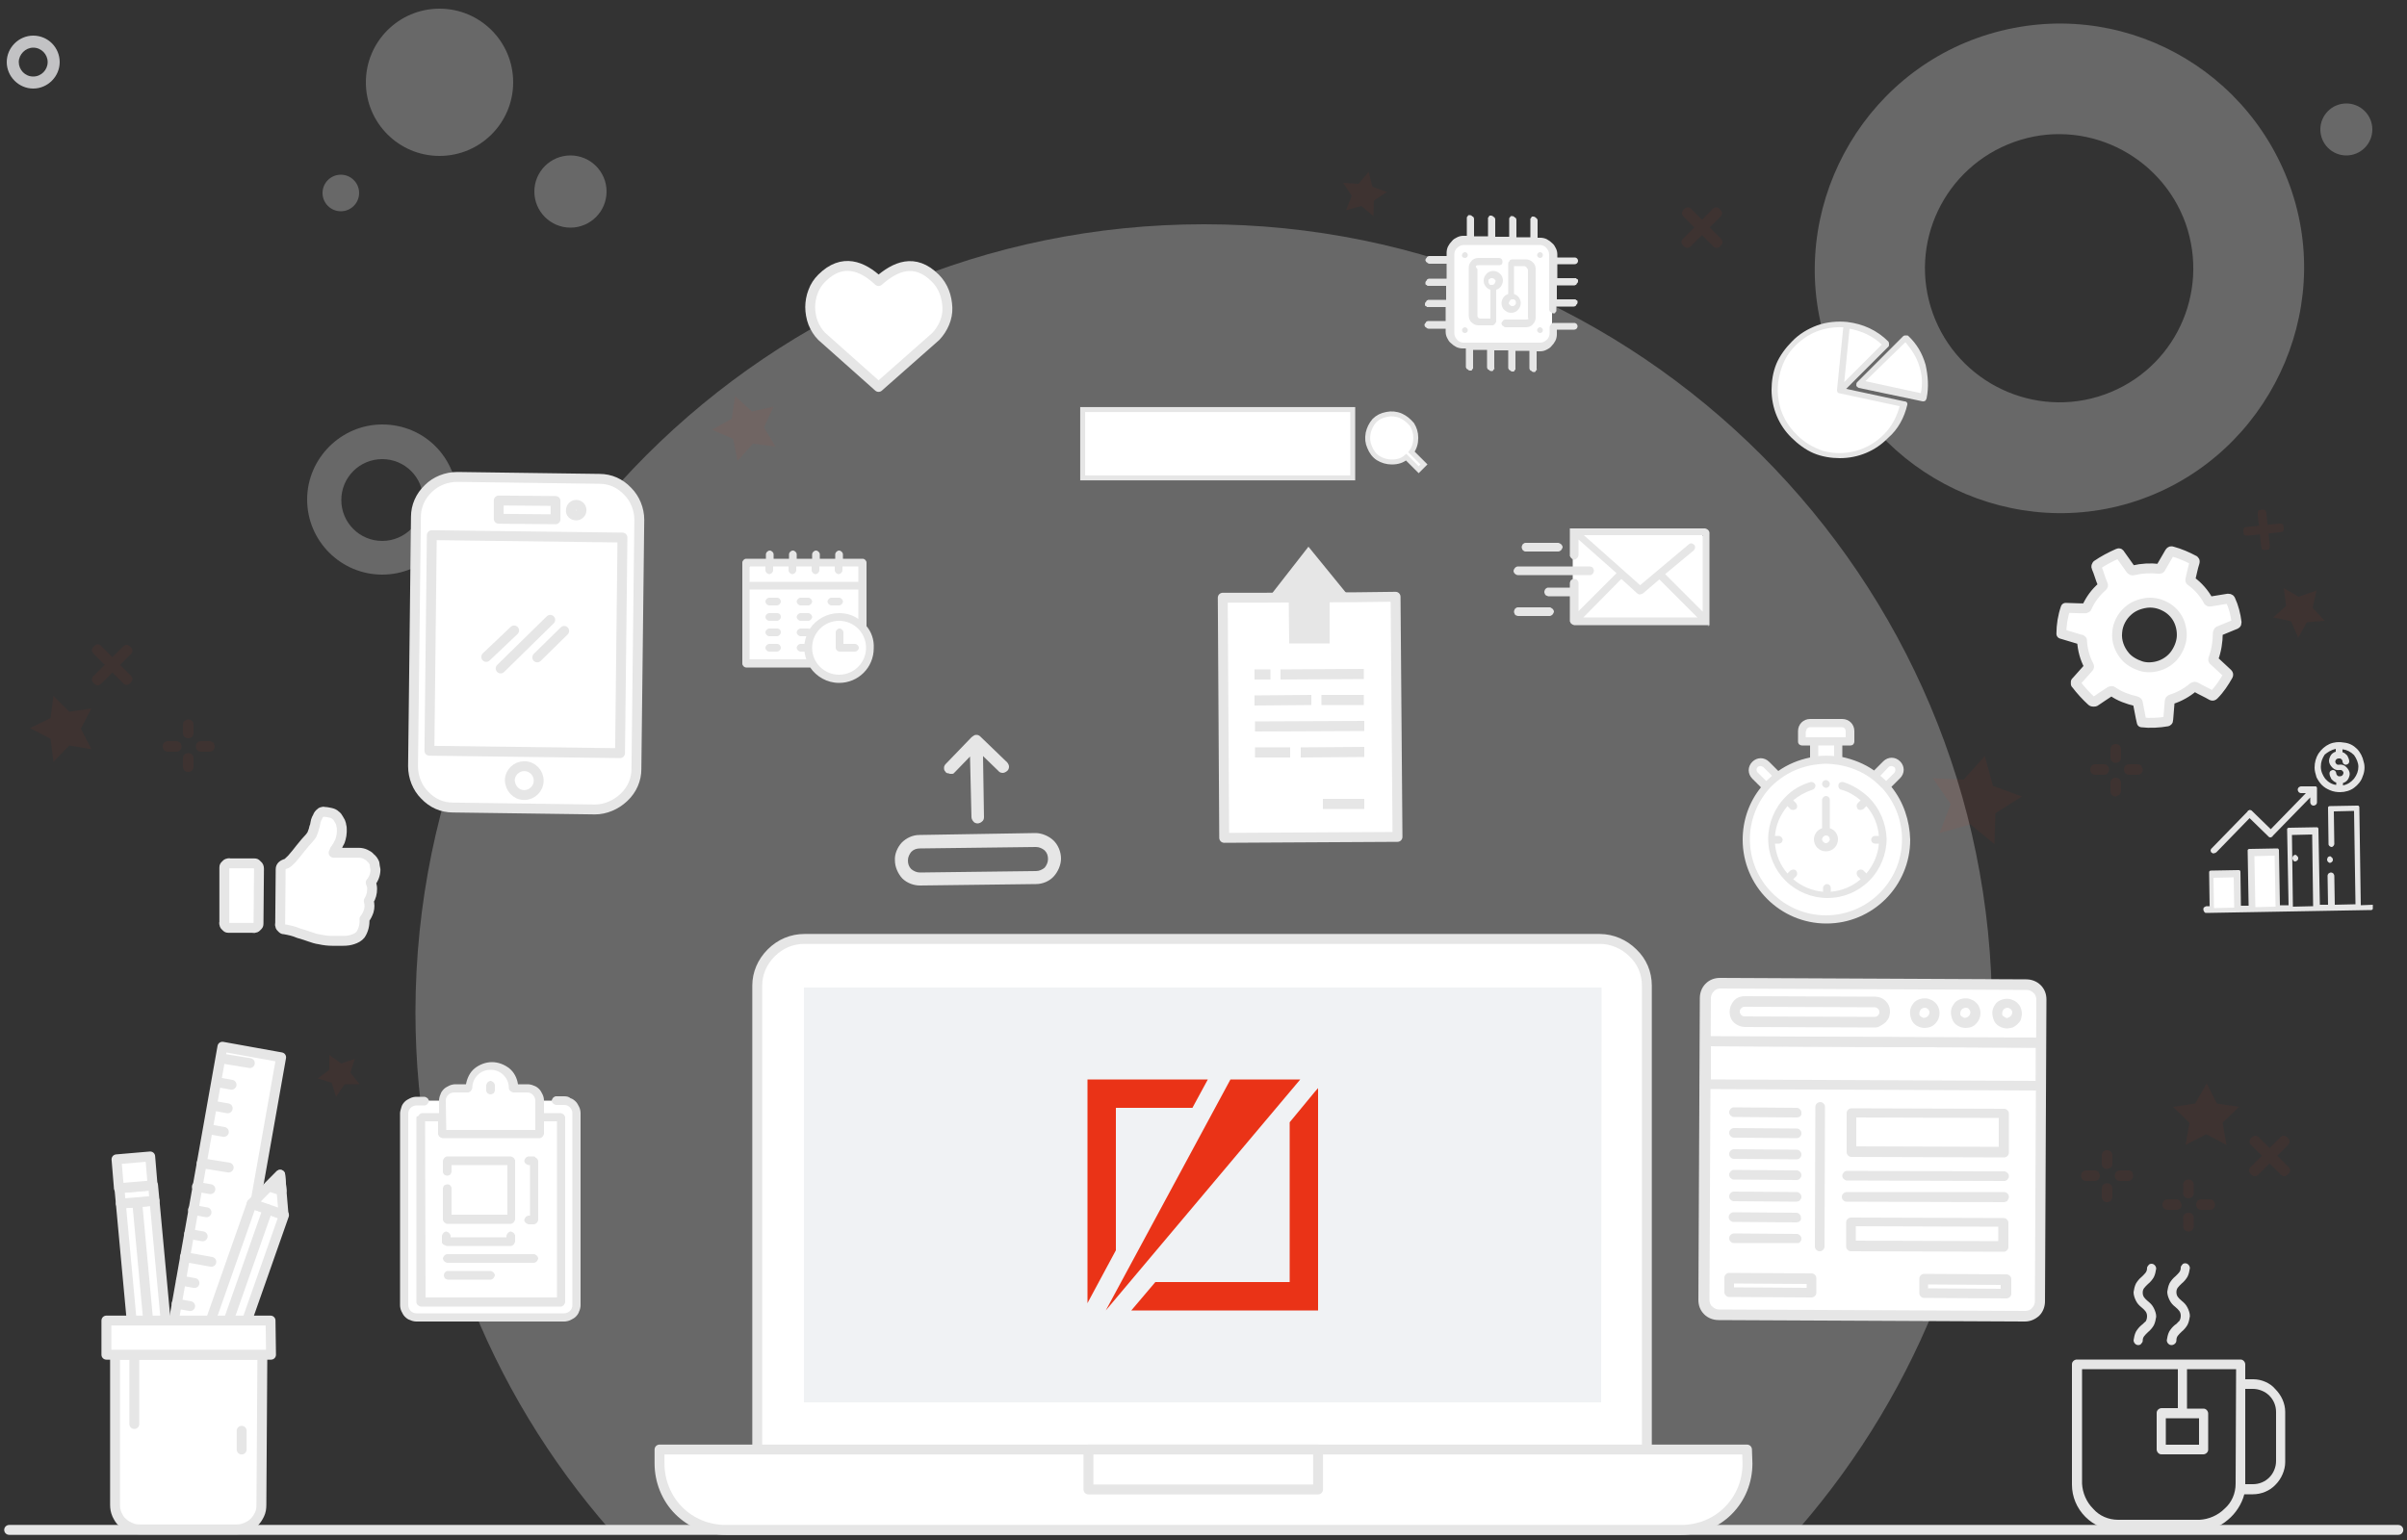 <?xml version="1.0" encoding="utf-8"?>
<!-- Generator: Adobe Illustrator 24.0.3, SVG Export Plug-In . SVG Version: 6.00 Build 0)  -->
<!DOCTYPE svg PUBLIC "-//W3C//DTD SVG 1.1//EN" "http://www.w3.org/Graphics/SVG/1.1/DTD/svg11.dtd">
<svg version="1.1" id="Layer_1" xmlns:x="http://ns.adobe.com/Extensibility/1.0/" xmlns:i="http://ns.adobe.com/AdobeIllustrator/10.0/" xmlns:graph="http://ns.adobe.com/Graphs/1.0/"
	 xmlns="http://www.w3.org/2000/svg" xmlns:xlink="http://www.w3.org/1999/xlink" x="0px" y="0px" viewBox="0 0 500 320"
	 style="enable-background:new 0 0 500 320;" xml:space="preserve">
<rect x="0" y="0" width="500" height="320" fill="#333333" stroke="none"/>
<style type="text/css">
	.st0{opacity:0.3;fill:#E3E3E3;enable-background:new    ;}
	.st1{opacity:0.3;}
	.st2{fill:#E3E3E3;}
	.st3{fill:#FFFFFF;stroke:#E6E6E6;stroke-width:2.054;stroke-linecap:round;stroke-linejoin:round;stroke-miterlimit:10;}
	.st4{fill:none;stroke:#E6E6E6;stroke-width:2.054;stroke-linecap:round;stroke-linejoin:round;stroke-miterlimit:10;}
	.st5{fill:#E6E6E6;}
	.st6{fill:#FFFFFF;}
	.st7{fill:#FFFFFF;stroke:#E6E6E6;stroke-width:1.027;stroke-miterlimit:10;}
	.st8{opacity:0.75;enable-background:new    ;}
	.st9{fill:#F1F2F4;}
	.st10{fill:#F0F2F4;}
	.st11{opacity:0.2;}
	.st12{fill:#EA3317;}
	.st13{opacity:0.2;enable-background:new    ;}
</style>
<path class="st0" d="M126.7,317.9c-25.2-28.8-40.4-66.5-40.4-107.6c0.1-90.4,73.3-163.7,163.8-163.7s163.7,73.3,163.7,163.7
	c0,41-15.1,78.4-39.9,107.1"/>
<g class="st1">
	<path class="st2" d="M410.7,7.9c-26.2,9.4-40.2,38.8-30.8,65c9.4,26.2,38.8,40.2,65,30.8s40.2-38.8,30.8-65S437.6-1.7,410.7,7.9z
		 M437.1,82c-14.4,5.1-30.4-2.4-35.6-16.9s2.4-30.4,16.9-35.6S448.8,32,454,46.4C459.1,60.9,451.7,76.8,437.1,82z"/>
</g>
<g class="st1">
	<path class="st2" d="M79.4,88.2c-8.5,0-15.6,7-15.6,15.6s7,15.6,15.6,15.6s15.6-7,15.6-15.6S88.2,88.2,79.4,88.2z M79.4,112.4
		c-4.7,0-8.5-3.8-8.5-8.5s3.8-8.5,8.5-8.5s8.5,3.8,8.5,8.5C88,108.5,84.1,112.4,79.4,112.4z"/>
</g>
<path class="st3" d="M53.8,180.5l-0.1,11.4c0,0.1,0,0.3-0.1,0.4c-0.1,0.1-0.2,0.2-0.3,0.3s-0.2,0.2-0.3,0.2s-0.3,0.1-0.4,0h-5.1
	c-0.1,0-0.3,0-0.4-0.1s-0.2-0.2-0.3-0.3s-0.2-0.2-0.2-0.3s-0.1-0.3,0-0.4v-11.4c0-0.1,0-0.3,0.1-0.4c0.1-0.1,0.2-0.2,0.3-0.3
	s0.2-0.2,0.3-0.2s0.3-0.1,0.4,0h5.1c0.1,0,0.3,0,0.4,0.1s0.2,0.2,0.3,0.3C53.7,179.9,53.8,180.2,53.8,180.5z M78,180.7
	c0,1-0.4,2-1,2.7c0.2,0.4,0.3,0.8,0.3,1.3c0,0.9-0.2,1.7-0.7,2.5c0.2,0.7,0.2,1.4,0,2.1c-0.2,0.6-0.5,1.2-0.9,1.7
	c0.1,1.1-0.2,2.3-0.8,3.2c-0.4,0.5-1,0.8-1.6,1s-1.2,0.3-2,0.3H69c-0.8,0-1.7-0.1-2.6-0.3c-0.7-0.1-1.4-0.3-2.2-0.6
	c-0.5-0.2-1.2-0.4-2.2-0.7c-0.9-0.4-1.8-0.6-2.9-0.8c-0.1,0-0.3,0-0.4-0.1s-0.2-0.2-0.3-0.3s-0.2-0.2-0.2-0.3s-0.1-0.3,0-0.4
	l0.1-11.4c0-0.3,0.1-0.5,0.3-0.7s0.5-0.3,0.7-0.4c0.3,0,0.7-0.4,1.3-1c0.6-0.7,1.2-1.4,1.8-2.2c0.8-1,1.4-1.7,1.8-2.1
	c0.2-0.2,0.4-0.5,0.6-0.8c0.1-0.3,0.2-0.5,0.3-0.8c0.1-0.2,0.1-0.6,0.3-1c0.1-0.3,0.1-0.7,0.2-1s0.2-0.6,0.4-0.9
	c0.1-0.3,0.3-0.6,0.6-0.8c0.1-0.1,0.2-0.2,0.3-0.2s0.3-0.1,0.4,0c0.5,0,0.9,0.1,1.4,0.2c0.4,0.1,0.7,0.2,1,0.5
	c0.3,0.2,0.5,0.5,0.6,0.7s0.3,0.5,0.4,0.7c0.1,0.3,0.2,0.5,0.2,0.8c0.1,0.2,0.1,0.5,0.1,0.7v0.6c0,0.4-0.1,0.9-0.2,1.3
	c-0.1,0.4-0.2,0.7-0.4,1c-0.1,0.3-0.3,0.6-0.5,0.9c0,0.1-0.1,0.2-0.2,0.3s-0.2,0.2-0.2,0.4c-0.1,0.1-0.1,0.3-0.2,0.4h5.3
	c0.4,0,0.9,0.1,1.3,0.3s0.8,0.4,1,0.7c0.4,0.3,0.7,0.7,0.9,1.2C77.8,179.7,77.9,180.2,78,180.7z"/>
<path class="st4" d="M1.9,317.9h496.3"/>
<path class="st3" d="M40.2,303.6l-6.7-2.4l-1,3.1l6.7,2.4L40.2,303.6z"/>
<path class="st3" d="M39.2,306.6l-6.7-2.4l-2,5.6l6.7,2.4L39.2,306.6z"/>
<path class="st3" d="M37.2,303.6l-2.9,7.9l-4.2-7.3L37.2,303.6z"/>
<path class="st3" d="M58.4,219.7l-12.2-2.2l-15.5,87.4l12.2,2.2L58.4,219.7z"/>
<path class="st4" d="M41.9,241.7l5.6,0.9"/>
<path class="st4" d="M40.9,246.6l2.8,0.5"/>
<path class="st4" d="M40.1,251.4l2.8,0.5"/>
<path class="st4" d="M39.3,256.4l2.8,0.5"/>
<path class="st4" d="M38.4,261.2l5.5,1"/>
<path class="st4" d="M37.6,266.1l2.8,0.5"/>
<path class="st4" d="M36.7,270.9l2.8,0.5"/>
<path class="st4" d="M35.8,275.9l2.8,0.5"/>
<path class="st4" d="M34.9,280.7l5.6,1"/>
<path class="st4" d="M34.1,285.6l2.8,0.5"/>
<path class="st4" d="M33.1,290.5l2.8,0.6"/>
<path class="st4" d="M32.3,295.4l2.8,0.5"/>
<path class="st4" d="M31.5,300.2l5.5,1"/>
<path class="st3" d="M59,252.5l-6.7-2.4l-18.7,53.2l6.7,2.4L59,252.5z"/>
<path class="st3" d="M52.3,250.1l5.9-6l0.7,8.3L52.3,250.1z"/>
<path class="st3" d="M55.8,246.5l2.7,0.9l-0.3-3.3L55.8,246.5z"/>
<path class="st4" d="M36.9,304.5l18.7-53.2"/>
<path class="st3" d="M30.3,306.3l7-0.6l-5.2-56.2l-7,0.6L30.3,306.3z"/>
<path class="st4" d="M28.5,249.8l5.2,56.1"/>
<path class="st3" d="M25.1,250.1l7-0.6l-0.3-3.2l-7,0.6L25.1,250.1z"/>
<path class="st3" d="M24.7,246.9l7-0.6l-0.5-6l-7,0.6L24.7,246.9z"/>
<path class="st3" d="M54.5,281.5H23.9v31.2c0,0.7,0.1,1.3,0.4,2c0.3,0.6,0.6,1.2,1.1,1.6c0.5,0.5,1,0.8,1.7,1.1
	c0.6,0.3,1.3,0.4,2,0.4h20c0.7,0,1.3-0.1,2-0.4s1.2-0.6,1.7-1.1s0.8-1,1.1-1.6s0.4-1.3,0.4-2L54.5,281.5z"/>
<path class="st3" d="M56.2,274.4H22.1v7.1h34.2L56.2,274.4L56.2,274.4z"/>
<path class="st4" d="M27.9,281.7v14.2"/>
<path class="st4" d="M50.2,297.3v3.9"/>
<path class="st3" d="M428.2,131.7c0-1.8,0.3-3.7,0.9-5.4c0.9,0,2,0.1,3,0.1c0.4,0,0.7,0,1.1,0c0.1,0,0.3-0.1,0.3-0.2
	c0.7-1.6,1.8-3.1,3.2-4.3c0.2-0.2,0.2-0.3,0.1-0.5c-0.5-1.1-0.8-2.4-1.3-3.5c-0.1-0.2,0-0.3,0.1-0.5c1.3-0.9,2.8-1.7,4.4-2.4
	c0.2-0.1,0.3,0,0.4,0.2c0.7,1,1.4,2,2.2,3.1c0.2,0.2,0.3,0.3,0.6,0.2c1.7-0.4,3.5-0.5,5.2-0.3c0.3,0,0.4,0,0.5-0.3
	c0.6-1,1.2-2.1,1.8-3.1c0.2-0.3,0.3-0.3,0.6-0.2c1.5,0.4,3.1,1.1,4.4,1.8c0,0,0.1,0,0.1,0.1l0.1,0.1v0.1v0.1
	c-0.4,1.2-0.6,2.4-0.9,3.6v0.1v0.1c0,0,0,0.1,0.1,0.1l0.1,0.1c1.4,1,2.7,2.5,3.5,4c0,0,0,0.1,0.1,0.1l0.1,0.1h0.1h0.1l3.7-0.6
	c0.2,0,0.4,0,0.5,0.2c0.7,1.5,1.1,3.1,1.3,4.7c0,0.2,0,0.3-0.2,0.4l-3.4,1.4c-0.1,0-0.2,0.1-0.2,0.2c-0.1,0.1-0.1,0.2-0.1,0.3
	c0,1.7-0.3,3.6-0.9,5.2c-0.1,0.2-0.1,0.4,0.1,0.5c0.9,0.8,1.8,1.7,2.8,2.6c0.2,0.2,0.2,0.3,0.1,0.5c-0.8,1.4-1.7,2.8-2.9,4
	c-0.2,0.2-0.3,0.2-0.5,0.1c-1-0.6-2.2-1.1-3.2-1.7c-0.1-0.1-0.2-0.1-0.3-0.1s-0.2,0.1-0.3,0.1c-1.3,1.1-2.9,2-4.5,2.5
	c-0.3,0.1-0.4,0.2-0.4,0.5c-0.1,1.2-0.2,2.5-0.3,3.7c0,0.2,0,0.3-0.2,0.4c-1.7,0.3-3.6,0.4-5.3,0.2c-0.1-0.3-0.1-0.6-0.2-0.9
	c-0.2-1-0.4-2.1-0.6-3.1c0-0.2-0.1-0.3-0.4-0.4c-1.7-0.4-3.4-1-4.8-2c-0.2-0.2-0.4-0.1-0.6,0c-0.9,0.6-2,1.3-3,2
	c-0.1,0.1-0.2,0.1-0.4,0.1c-0.1,0-0.3,0-0.4-0.1c-1.1-1-2.3-2.3-3.2-3.5l-0.1-0.1c0,0,0-0.1,0-0.2c0-0.1,0-0.1,0-0.2l0.1-0.1
	c0.8-0.9,1.6-1.8,2.5-2.8c0.2-0.2,0.2-0.3,0.1-0.5c-0.8-1.5-1.3-3.3-1.4-5.1v-0.1c0,0,0-0.1-0.1-0.1c0,0-0.1,0-0.1-0.1h-0.1
	C430.9,132.5,429.6,132.1,428.2,131.7z M441.4,136.3c0.8,1,2.1,1.7,3.3,2.1c1.2,0.4,2.7,0.3,3.9-0.1c1.2-0.4,2.4-1.2,3.2-2.3
	s1.3-2.4,1.4-3.6c0.1-1.3-0.2-2.7-0.8-3.8c-0.6-1.1-1.6-2.1-2.9-2.7c-1.2-0.6-2.6-0.8-3.8-0.6c-1.3,0.2-2.6,0.7-3.6,1.6
	c-1.3,1.1-2.2,2.8-2.3,4.5C439.6,133.2,440.3,135,441.4,136.3z"/>
<g>
	<path class="st3" d="M123.6,168.2l-29.5-0.4c-2.3,0-4.3-0.9-5.9-2.6c-1.5-1.5-2.4-3.7-2.4-6l0.6-51.8c0-2.2,0.9-4.3,2.6-5.9
		c1.5-1.5,3.7-2.4,6-2.4l29.5,0.4c2.3,0,4.3,0.9,5.9,2.6c1.5,1.5,2.4,3.7,2.4,5.9l-0.6,51.8c0,2.2-0.9,4.3-2.6,5.9
		C127.9,167.3,125.7,168.2,123.6,168.2z"/>
	<path class="st3" d="M129.3,111.7l-39.6-0.5L89.2,156l39.6,0.5L129.3,111.7z"/>
	<path class="st3" d="M108.9,165.2c1.6,0,3-1.3,3-3c0-1.6-1.3-3-3-3c-1.6,0-3,1.3-3,3C106,163.8,107.2,165.2,108.9,165.2z"/>
	<path class="st3" d="M119.7,107.1c0.6,0,1.1-0.5,1.1-1.1s-0.5-1.1-1.1-1.1s-1.1,0.5-1.1,1.1C118.5,106.6,119,107.1,119.7,107.1z"/>
	<path class="st3" d="M115.4,104.1l-11.8-0.1v3.8l11.8,0.1V104.1z"/>
	<path class="st4" d="M101,136.5l5.8-5.5"/>
	<path class="st4" d="M111.6,136.6l5.6-5.5"/>
	<path class="st4" d="M104,138.9l10.3-10.1"/>
</g>
<path class="st5" d="M215.1,173.1l-24.1,0.4c-1.4,0-2.7,0.6-3.7,1.6c-0.9,1-1.5,2.4-1.4,3.7c0,1.3,0.6,2.7,1.5,3.7
	c1,1,2.4,1.5,3.7,1.5l24.1-0.3c1.4,0,2.8-0.6,3.7-1.6s1.5-2.4,1.5-3.7c0-1.4-0.6-2.8-1.5-3.7C218,173.8,216.5,173.1,215.1,173.1z
	 M215.2,181l-24.1,0.3c-0.7,0-1.3-0.3-1.8-0.7c-0.5-0.5-0.7-1.1-0.7-1.8s0.3-1.3,0.7-1.8c0.5-0.5,1.1-0.7,1.8-0.7l24.1-0.3
	c0.7,0,1.3,0.3,1.8,0.7c0.5,0.5,0.7,1.1,0.7,1.8s-0.3,1.3-0.7,1.8C216.5,180.7,215.9,181,215.2,181z M196.5,160.5
	c-0.1-0.1-0.2-0.3-0.3-0.4c-0.1-0.2-0.1-0.3-0.1-0.5s0-0.3,0.1-0.5s0.2-0.3,0.3-0.4l5.3-5.5c0.1-0.1,0.3-0.2,0.4-0.3
	c0.3-0.2,0.4-0.2,0.6-0.2c0.2,0,0.3,0,0.5,0.1s0.3,0.2,0.4,0.3l5.5,5.3c0.2,0.2,0.4,0.6,0.4,0.9s-0.1,0.7-0.4,0.9
	c-0.2,0.2-0.6,0.4-0.9,0.4c-0.3,0-0.7-0.1-0.9-0.4l-3.2-3.1l0.2,12.7c0,0.3-0.1,0.7-0.4,0.9c-0.2,0.2-0.6,0.4-0.9,0.4
	c-0.3,0-0.7-0.1-0.9-0.4c-0.2-0.2-0.4-0.6-0.4-0.9l-0.3-12.6l-3,3.1c-0.1,0.1-0.3,0.3-0.4,0.4c-0.1,0.1-0.3,0.1-0.5,0.1
	s-0.4,0-0.5-0.1C196.8,160.7,196.6,160.6,196.5,160.5z"/>
<path class="st3" d="M194.3,57.8c-4.3-4.3-8.4-2.4-11.8,0.6c-3.3-3.1-7.5-4.9-11.8-0.6c-0.8,0.8-1.4,1.7-1.8,2.8
	c-0.4,1-0.6,2.2-0.6,3.2c0,1,0.2,2.3,0.6,3.3s1,2,1.8,2.8l11.8,10.5l11.9-10.5c1.5-1.6,2.5-3.8,2.4-6
	C196.7,61.7,196,59.5,194.3,57.8z"/>
<path class="st5" d="M444.9,275.3c-0.5,0.4-0.9,0.9-1.2,1.4c-0.3,0.6-0.4,1.2-0.5,1.8c0,0.2,0.1,0.5,0.3,0.7
	c0.2,0.2,0.4,0.3,0.7,0.3c0.2,0,0.5-0.1,0.6-0.3c0.2-0.2,0.3-0.4,0.3-0.6c0-0.8,0.4-1.1,1.1-1.8c0.5-0.4,0.9-0.9,1.2-1.4
	c0.3-0.6,0.4-1.2,0.5-1.8c0-0.6-0.2-1.2-0.5-1.8s-0.7-1-1.2-1.4c-0.7-0.6-1.1-1-1.1-1.8s0.4-1.1,1.1-1.8c0.5-0.4,0.9-0.9,1.2-1.4
	c0.3-0.6,0.4-1.2,0.5-1.8c0-0.2-0.1-0.5-0.3-0.7c-0.2-0.2-0.4-0.3-0.7-0.3c-0.2,0-0.5,0.1-0.6,0.3c-0.2,0.2-0.3,0.4-0.3,0.6
	c0,0.8-0.4,1.1-1.1,1.8c-0.5,0.4-0.9,0.9-1.2,1.4c-0.3,0.6-0.4,1.2-0.5,1.8c0,0.6,0.2,1.2,0.5,1.8s0.7,1,1.2,1.4
	c0.7,0.6,1.1,1,1.1,1.8c0,0.4-0.1,0.8-0.3,1.1C445.5,274.7,445.2,275.1,444.9,275.3z"/>
<path class="st5" d="M451.8,275.3c-0.5,0.4-0.9,0.9-1.2,1.4c-0.3,0.6-0.4,1.2-0.5,1.8c0,0.2,0.1,0.5,0.3,0.7
	c0.2,0.2,0.4,0.3,0.7,0.3c0.2,0,0.5-0.1,0.7-0.3c0.2-0.2,0.3-0.4,0.3-0.7c0-0.8,0.4-1.1,1.1-1.8c0.5-0.4,0.9-0.9,1.2-1.4
	c0.3-0.6,0.4-1.2,0.5-1.8c0-0.6-0.2-1.2-0.5-1.8s-0.7-1-1.2-1.4c-0.7-0.6-1.1-1-1.1-1.8s0.4-1.1,1.1-1.8c0.5-0.4,0.9-0.9,1.2-1.4
	c0.3-0.6,0.4-1.2,0.5-1.8c0-0.2-0.1-0.5-0.3-0.7c-0.2-0.2-0.4-0.3-0.7-0.3c-0.2,0-0.5,0.1-0.6,0.3c-0.2,0.2-0.3,0.4-0.3,0.6
	c0,0.8-0.4,1.1-1.1,1.8c-0.5,0.4-0.9,0.9-1.2,1.4c-0.3,0.6-0.4,1.2-0.5,1.8c0,0.6,0.2,1.2,0.5,1.8s0.7,1,1.2,1.4
	c0.7,0.6,1.1,1,1.1,1.8c0,0.4-0.1,0.8-0.3,1.1C452.4,274.7,452.2,275.1,451.8,275.3z"/>
<path class="st5" d="M468.1,286.6h-1.7v-3.1c0-0.2-0.1-0.5-0.3-0.7c-0.2-0.2-0.4-0.3-0.7-0.3h-34c-0.2,0-0.5,0.1-0.7,0.3
	c-0.2,0.2-0.3,0.4-0.3,0.7v25c0,2.5,1,4.9,2.8,6.7c1.8,1.8,4.2,2.8,6.7,2.8h16.9c2.2,0,4.3-0.7,6-2.2c1.6-1.3,2.9-3.3,3.4-5.3h1.8
	c1.7,0,3.5-0.7,4.7-2c1.2-1.2,2-3,2-4.7v-10.4c0-1.8-0.8-3.5-2.1-4.8C471.6,287.4,469.8,286.6,468.1,286.6z M464.4,308.3
	c0,2-0.8,3.9-2.3,5.2c-1.4,1.4-3.3,2.2-5.2,2.3H440c-2,0-3.9-0.8-5.2-2.3c-1.4-1.4-2.2-3.3-2.3-5.2v-23.8h19.9v8.1H449
	c-0.2,0-0.5,0.1-0.7,0.3c-0.2,0.2-0.3,0.4-0.3,0.7v7.6c0,0.2,0.1,0.5,0.3,0.7c0.2,0.2,0.4,0.3,0.7,0.3h8.7c0.2,0,0.5-0.1,0.7-0.3
	s0.3-0.4,0.3-0.7v-7.5c0-0.2-0.1-0.5-0.3-0.7c-0.2-0.2-0.4-0.3-0.7-0.3h-3.4v-8.2h10.2L464.4,308.3z M456.8,294.7v5.5h-6.9v-5.5
	H456.8z M472.8,303.6c0,1.2-0.5,2.5-1.4,3.4s-2.1,1.4-3.4,1.4h-1.6v-19.8h1.6c1.2,0,2.5,0.5,3.4,1.4s1.4,2.1,1.4,3.4V303.6z"/>
<path class="st3" d="M281.9,124.1l8-0.1l0.4,49.9l-36,0.2l-0.3-49.9h8L281.9,124.1z"/>
<path class="st5" d="M271.8,113.6l-8.5,10.9h4.4l0.1,9.2h8.4v-9.3h4.4L271.8,113.6z"/>
<path class="st5" d="M263.9,139.1h-3.3v2.1h3.3V139.1z"/>
<path class="st5" d="M283.3,139l-17.3,0.1v2.1l17.3-0.1V139z"/>
<path class="st5" d="M272.4,144.4l-11.8,0.1v2.1l11.8-0.1V144.4z"/>
<path class="st5" d="M283.3,144.4h-8.8v2.1h8.8V144.4z"/>
<path class="st5" d="M283.4,149.8l-22.7,0.1v2.1l22.7-0.1V149.8z"/>
<path class="st5" d="M268,155.3h-7.3v2.1h7.3V155.3z"/>
<path class="st5" d="M283.4,155.2l-13.2,0.1v2.1l13.2-0.1V155.2z"/>
<path class="st5" d="M283.4,166h-8.6v2.1h8.6V166z"/>
<path class="st4" d="M231.1,94.1l4.2-4.2"/>
<path class="st4" d="M238.9,94.2l4.2-4.2"/>
<path class="st4" d="M233.4,95.7l7.5-7.3"/>
<g>
	<rect x="224.8" y="85.3" class="st6" width="55.8" height="13.9"/>
	<path class="st7" d="M281,99.3h-56.1V85.1H281V99.3z M294.7,97.6l-2.6-2.6c-0.8,0.7-1.8,1-3,1c-1,0-2-0.3-2.8-0.8s-1.4-1.3-1.8-2.3
		c-0.4-0.9-0.5-1.8-0.3-2.9c0.2-0.9,0.6-1.8,1.3-2.6c0.7-0.7,1.5-1.1,2.6-1.3c0.9-0.2,2-0.1,2.9,0.3s1.6,1,2.3,1.8
		c0.5,0.8,0.8,1.7,0.8,2.8c0,1.1-0.3,2.1-0.9,2.9l2.6,2.6L294.7,97.6z"/>
</g>
<g>
	<path class="st6" d="M395.3,84.3c0,0-2.8,10.4-12.2,10.4s-14.3-6.9-14.3-13.3s5.9-14.6,12.9-14c6.9,0.7,10.2,4,10.2,4l-9.3,9.6
		L395.3,84.3z"/>
	<polygon class="st6" points="399.2,82.3 386.6,79.7 395.6,70.6 398.7,74.1 400.2,78.1 	"/>
	<path class="st5" d="M385.6,80.1c0,0.1,0.1,0.2,0.2,0.3s0.2,0.1,0.3,0.2l13.3,2.8c0.2,0,0.3,0,0.5-0.1c0.1-0.1,0.2-0.2,0.3-0.5
		c0.5-2.4,0.3-4.7-0.2-7c-0.7-2.4-1.8-4.3-3.6-6c-0.1-0.1-0.2-0.1-0.5-0.1c-0.2,0-0.3,0-0.5,0.1l-9.6,9.6
		C385.6,79.6,385.6,79.8,385.6,80.1z M395.8,71.1c1.2,1.4,2.4,3.2,2.9,5c0.6,1.8,0.7,3.8,0.3,5.6l-11.5-2.5L395.8,71.1z"/>
	<path class="st5" d="M396.2,84.1c0.1-0.3-0.1-0.7-0.6-0.7l-12.1-2.6l8.8-8.8c0.1-0.1,0.1-0.2,0.1-0.5c0-0.1,0-0.3-0.1-0.5
		c-2.4-2.4-5.3-3.7-8.6-4.1c-2-0.2-4.3,0-6.2,0.7c-1.9,0.7-3.8,1.8-5.3,3.4c-1.2,1.2-2.5,2.9-3.2,4.6s-1,3.6-1,5.4
		c0,3.8,1.5,7.4,4.2,10c1.2,1.2,2.9,2.5,4.6,3.2s3.6,1,5.4,1c3.8,0,7.4-1.5,10-4.2C394.3,89.2,395.6,86.7,396.2,84.1z M390.9,71.6
		l-7.8,7.8l1.1-11.1C386.8,68.8,389,69.8,390.9,71.6z M373.1,90.2c-1.8-1.8-3.2-4.2-3.6-6.9c-0.5-2.6-0.1-5.2,0.9-7.7
		s2.9-4.4,5.1-5.8c2.3-1.4,4.9-1.9,7.4-1.8l-1.3,13c0,0.1,0,0.3,0.1,0.5c0.1,0.1,0.2,0.2,0.3,0.2l12.6,2.7c-0.6,2.3-1.7,4.3-3.3,5.9
		c-1.6,1.6-3.6,2.8-5.8,3.4c-2.3,0.6-4.5,0.6-6.8,0C376.7,93,374.7,91.9,373.1,90.2z"/>
</g>
<g>
	<path class="st6" d="M420.2,273.1h-62.7c-1.8,0-3.3-1.5-3.3-3.3v-62.2c0-1.8,1.5-3.3,3.3-3.3h62.7c1.8,0,3.3,1.5,3.3,3.3v62.2
		C423.5,271.6,422,273.1,420.2,273.1z"/>
	<path class="st5" d="M420.6,274.6l-63.6-0.3c-1.1,0-2.2-0.4-3-1.2c-0.8-0.8-1.2-1.8-1.2-3l0.3-62.7c0-1.1,0.4-2.2,1.2-3
		s1.8-1.2,3-1.2l63.6,0.3c1.1,0,2.2,0.4,3,1.2s1.2,1.8,1.2,3l-0.3,62.7c0,1.1-0.4,2.2-1.2,3C422.7,274.2,421.7,274.6,420.6,274.6z
		 M357.4,205.4c-0.5,0-1.1,0.2-1.4,0.6c-0.4,0.4-0.6,0.9-0.6,1.4l-0.3,62.7c0,0.5,0.2,1.1,0.6,1.4c0.4,0.4,0.9,0.6,1.4,0.6l63.6,0.3
		c0.5,0,1.1-0.2,1.4-0.6c0.4-0.4,0.6-0.9,0.6-1.4l0.3-62.7c0-0.5-0.2-1.1-0.6-1.4c-0.4-0.4-0.9-0.6-1.4-0.6L357.4,205.4z"/>
	<path class="st5" d="M424,217.7l-69.5-0.3c-0.3,0-0.5-0.1-0.7-0.3s-0.3-0.4-0.3-0.7s0.1-0.5,0.3-0.7s0.4-0.3,0.7-0.3l69.5,0.3
		c0.3,0,0.5,0.1,0.7,0.3s0.3,0.4,0.3,0.7c0,0.1,0,0.3,0,0.4c0,0.1-0.1,0.2-0.2,0.3s-0.2,0.2-0.3,0.2
		C424.3,217.7,424.1,217.7,424,217.7z"/>
	<path class="st5" d="M416.9,213.7c-0.6,0-1.2-0.2-1.7-0.5s-0.9-0.8-1.1-1.4c-0.2-0.6-0.3-1.2-0.2-1.8c0.1-0.6,0.4-1.1,0.8-1.6
		c0.4-0.4,1-0.7,1.6-0.8s1.2-0.1,1.8,0.2c0.6,0.2,1,0.6,1.4,1.1c0.3,0.5,0.5,1.1,0.5,1.7c0,0.4-0.1,0.8-0.2,1.2s-0.4,0.7-0.7,1
		c-0.3,0.3-0.6,0.5-1,0.7C417.7,213.6,417.3,213.7,416.9,213.7z M417,209.4c-0.2,0-0.4,0.1-0.6,0.2c-0.2,0.1-0.3,0.3-0.4,0.5
		s-0.1,0.4-0.1,0.6s0.1,0.4,0.3,0.5c0.2,0.1,0.3,0.2,0.5,0.3s0.4,0,0.6-0.1s0.3-0.2,0.5-0.4c0.1-0.2,0.2-0.4,0.2-0.6
		c0-0.3-0.1-0.5-0.3-0.7C417.5,209.6,417.3,209.4,417,209.4z"/>
	<path class="st5" d="M408.3,213.6c-0.6,0-1.2-0.2-1.7-0.5s-0.9-0.8-1.1-1.4c-0.2-0.6-0.3-1.2-0.2-1.8s0.4-1.1,0.8-1.6
		c0.4-0.4,1-0.7,1.6-0.8s1.2-0.1,1.8,0.2c0.6,0.2,1,0.6,1.4,1.1c0.3,0.5,0.5,1.1,0.5,1.7c0,0.8-0.3,1.6-0.9,2.2
		C410,213.3,409.2,213.6,408.3,213.6z M408.3,209.4c-0.2,0-0.4,0.1-0.6,0.2c-0.2,0.1-0.3,0.3-0.4,0.5s-0.1,0.4-0.1,0.6
		s0.1,0.4,0.3,0.5c0.2,0.1,0.3,0.2,0.5,0.3c0.2,0,0.4,0,0.6-0.1s0.3-0.2,0.5-0.4c0.1-0.2,0.2-0.4,0.2-0.6c0-0.3-0.1-0.5-0.3-0.7
		C408.9,209.5,408.7,209.4,408.3,209.4z"/>
	<path class="st5" d="M399.8,213.6c-0.6,0-1.2-0.2-1.7-0.5s-0.9-0.8-1.1-1.4c-0.2-0.6-0.3-1.2-0.2-1.8s0.4-1.1,0.8-1.6
		c0.4-0.4,1-0.7,1.6-0.8s1.2-0.1,1.8,0.2c0.6,0.2,1,0.6,1.4,1.1c0.3,0.5,0.5,1.1,0.5,1.7c0,0.8-0.3,1.6-0.9,2.2
		C401.5,213.3,400.6,213.6,399.8,213.6z M399.8,209.4c-0.2,0-0.4,0.1-0.6,0.2c-0.2,0.1-0.3,0.3-0.4,0.5s-0.1,0.4-0.1,0.6
		s0.1,0.4,0.3,0.5c0.1,0.1,0.3,0.2,0.5,0.3c0.2,0,0.4,0,0.6-0.1s0.3-0.2,0.5-0.4c0.1-0.2,0.2-0.4,0.2-0.6c0-0.3-0.1-0.5-0.3-0.7
		C400.3,209.5,400.1,209.4,399.8,209.4z"/>
	<path class="st5" d="M389.5,213.5l-27-0.1c-0.8,0-1.6-0.3-2.3-0.9c-0.6-0.6-0.9-1.3-0.9-2.3c0-0.8,0.3-1.6,0.9-2.3
		c0.6-0.6,1.3-0.9,2.3-0.9l27,0.1c0.8,0,1.6,0.3,2.2,0.9c0.6,0.6,0.9,1.3,0.9,2.2c0,0.4-0.1,0.8-0.2,1.2c-0.2,0.4-0.4,0.7-0.7,1
		c-0.3,0.3-0.6,0.5-1,0.7C390.3,213.4,389.9,213.5,389.5,213.5z M362.4,209.2c-0.3,0-0.5,0.1-0.7,0.3s-0.3,0.4-0.3,0.7
		s0.1,0.5,0.3,0.7c0.2,0.2,0.4,0.3,0.7,0.3l27,0.1c0.3,0,0.5-0.1,0.7-0.3s0.3-0.4,0.3-0.7s-0.1-0.5-0.3-0.7
		c-0.2-0.2-0.5-0.3-0.7-0.3L362.4,209.2z"/>
	<path class="st5" d="M424,226.6l-69.7-0.3c-0.3,0-0.5-0.1-0.7-0.3s-0.3-0.4-0.3-0.7v-9c0-0.3,0.1-0.5,0.3-0.7
		c0.2-0.2,0.4-0.3,0.7-0.3l69.7,0.3c0.3,0,0.5,0.1,0.7,0.3s0.3,0.4,0.3,0.7v9.1c0,0.3-0.1,0.5-0.3,0.7
		C424.5,226.6,424.2,226.6,424,226.6z M355.4,224.3l67.5,0.3v-6.9l-67.5-0.3V224.3z"/>
	<path class="st5" d="M416.8,269.8l-17.1-0.1c-0.3,0-0.5-0.1-0.7-0.3c-0.2-0.2-0.3-0.4-0.3-0.7v-3c0-0.3,0.1-0.5,0.3-0.7
		c0.2-0.2,0.4-0.3,0.7-0.3l17.1,0.1c0.3,0,0.5,0.1,0.7,0.3c0.2,0.2,0.3,0.4,0.3,0.7v3c0,0.3-0.1,0.5-0.3,0.7
		C417.3,269.7,417,269.8,416.8,269.8z M400.5,267.7l15.1,0.1V267l-15.1-0.1V267.7z"/>
	<path class="st5" d="M376.3,269.6l-17.1-0.1c-0.3,0-0.5-0.1-0.7-0.3c-0.2-0.2-0.3-0.4-0.3-0.7v-3c0-0.3,0.1-0.5,0.3-0.7
		c0.2-0.2,0.4-0.3,0.7-0.3l17.1,0.1c0.3,0,0.5,0.1,0.7,0.3c0.2,0.2,0.3,0.4,0.3,0.7v3c0,0.3-0.1,0.5-0.3,0.7
		C376.8,269.5,376.5,269.6,376.3,269.6z M360.2,267.5l15.1,0.1v-0.8l-15.1-0.1V267.5z"/>
	<path class="st5" d="M378,260c-0.3,0-0.5-0.1-0.7-0.3c-0.2-0.2-0.3-0.4-0.3-0.7l0.1-29c0-0.3,0.1-0.5,0.3-0.7
		c0.2-0.2,0.5-0.3,0.7-0.3c0.3,0,0.5,0.1,0.7,0.3s0.3,0.4,0.3,0.7l-0.1,29c0,0.3-0.1,0.5-0.3,0.7C378.5,259.9,378.3,260,378,260z"/>
	<path class="st5" d="M416.2,260.1l-31.7-0.1c-0.3,0-0.5-0.1-0.7-0.3c-0.2-0.2-0.3-0.4-0.3-0.7v-5c0-0.3,0.1-0.5,0.3-0.7
		c0.2-0.2,0.4-0.3,0.7-0.3l31.7,0.1c0.3,0,0.5,0.1,0.7,0.3s0.3,0.4,0.3,0.7v5c0,0.3-0.1,0.5-0.3,0.7
		C416.7,260,416.5,260.1,416.2,260.1z M385.5,257.8l29.6,0.1v-3l-29.6-0.1V257.8z"/>
	<path class="st5" d="M416.3,240.5l-31.7-0.1c-0.3,0-0.5-0.1-0.7-0.3s-0.3-0.4-0.3-0.7v-8.1c0-0.3,0.1-0.5,0.3-0.7
		c0.2-0.2,0.4-0.3,0.7-0.3l31.7,0.1c0.3,0,0.5,0.1,0.7,0.3s0.3,0.4,0.3,0.7v8.1c0,0.3-0.1,0.5-0.3,0.7
		C416.8,240.4,416.6,240.5,416.3,240.5z M385.6,238.2l29.6,0.1v-6l-29.6-0.1V238.2z"/>
	<path class="st5" d="M373.2,232.2l-13-0.1c-0.1,0-0.3,0-0.4-0.1s-0.2-0.1-0.3-0.2c-0.1-0.1-0.2-0.2-0.2-0.3
		c-0.1-0.1-0.1-0.3-0.1-0.4c0-0.1,0-0.3,0.1-0.4c0.1-0.1,0.1-0.2,0.2-0.3s0.2-0.2,0.3-0.2c0.1-0.1,0.3-0.1,0.4-0.1l13,0.1
		c0.3,0,0.5,0.1,0.7,0.3s0.3,0.4,0.3,0.7c0,0.1,0,0.3,0,0.4c0,0.1-0.1,0.2-0.2,0.3s-0.2,0.2-0.3,0.2
		C373.5,232.2,373.3,232.2,373.2,232.2z"/>
	<path class="st5" d="M373.2,236.5l-13-0.1c-0.3,0-0.5-0.1-0.7-0.3s-0.3-0.4-0.3-0.7s0.1-0.5,0.3-0.7c0.2-0.2,0.4-0.3,0.7-0.3
		l13,0.1c0.3,0,0.5,0.1,0.7,0.3s0.3,0.4,0.3,0.7s-0.1,0.5-0.3,0.7C373.7,236.4,373.5,236.5,373.2,236.5z"/>
	<path class="st5" d="M373.2,240.9l-13-0.1c-0.3,0-0.5-0.1-0.7-0.3s-0.3-0.4-0.3-0.7s0.1-0.5,0.3-0.7c0.2-0.2,0.4-0.3,0.7-0.3
		l13,0.1c0.3,0,0.5,0.1,0.7,0.3s0.3,0.4,0.3,0.7s-0.1,0.5-0.3,0.7C373.7,240.8,373.5,240.9,373.2,240.9z"/>
	<path class="st5" d="M373.2,245.2l-13-0.1c-0.1,0-0.3,0-0.4-0.1s-0.2-0.1-0.3-0.2c-0.1-0.1-0.2-0.2-0.2-0.3
		c-0.1-0.1-0.1-0.3-0.1-0.4c0-0.1,0-0.3,0.1-0.4c0.1-0.1,0.1-0.2,0.2-0.3s0.2-0.2,0.3-0.2c0.1-0.1,0.3-0.1,0.4-0.1l13,0.1
		c0.1,0,0.3,0,0.4,0.1s0.2,0.1,0.3,0.2c0.1,0.1,0.2,0.2,0.2,0.3c0.1,0.1,0.1,0.3,0.1,0.4c0,0.1,0,0.3-0.1,0.4
		c-0.1,0.1-0.1,0.2-0.2,0.3s-0.2,0.2-0.3,0.2C373.5,245.2,373.3,245.2,373.2,245.2z"/>
	<path class="st5" d="M373.2,249.7l-13-0.1c-0.3,0-0.5-0.1-0.7-0.3s-0.3-0.4-0.3-0.7s0.1-0.5,0.3-0.7c0.2-0.2,0.4-0.3,0.7-0.3
		l13,0.1c0.1,0,0.3,0,0.4,0.1s0.2,0.1,0.3,0.2c0.1,0.1,0.2,0.2,0.2,0.3c0.1,0.1,0.1,0.3,0.1,0.4c0,0.1,0,0.3-0.1,0.4
		c-0.1,0.1-0.1,0.2-0.2,0.3s-0.2,0.2-0.3,0.2C373.5,249.6,373.3,249.7,373.2,249.7z"/>
	<path class="st5" d="M373.1,254l-13-0.1c-0.3,0-0.5-0.1-0.7-0.3s-0.3-0.4-0.3-0.7s0.1-0.5,0.3-0.7c0.2-0.2,0.5-0.3,0.7-0.3l13,0.1
		c0.3,0,0.5,0.1,0.7,0.3s0.3,0.4,0.3,0.7c0,0.1,0,0.3,0,0.4s-0.1,0.2-0.2,0.3s-0.2,0.2-0.3,0.2C373.4,254,373.3,254,373.1,254z"/>
	<path class="st5" d="M373.1,258.3h-12.9c-0.3,0-0.5-0.1-0.7-0.3c-0.2-0.2-0.3-0.4-0.3-0.7c0-0.3,0.1-0.5,0.3-0.7
		c0.2-0.2,0.5-0.3,0.7-0.3l13,0.1c0.1,0,0.3,0,0.4,0.1s0.2,0.1,0.3,0.2c0.1,0.1,0.2,0.2,0.2,0.3c0.1,0.1,0.1,0.3,0.1,0.4
		s0,0.3-0.1,0.4s-0.1,0.2-0.2,0.3s-0.2,0.2-0.3,0.2C373.4,258.3,373.3,258.3,373.1,258.3z"/>
	<path class="st5" d="M416.3,245.4l-32.6-0.1c-0.1,0-0.3,0-0.4-0.1s-0.2-0.1-0.3-0.2c-0.1-0.1-0.2-0.2-0.2-0.3
		c-0.1-0.1-0.1-0.3-0.1-0.4c0-0.1,0-0.3,0.1-0.4s0.1-0.2,0.2-0.3s0.2-0.2,0.3-0.2c0.1-0.1,0.3-0.1,0.4-0.1l32.6,0.1
		c0.1,0,0.3,0,0.4,0.1s0.2,0.1,0.3,0.2c0.1,0.1,0.2,0.2,0.2,0.3c0.1,0.1,0.1,0.3,0.1,0.4s0,0.3-0.1,0.4c-0.1,0.1-0.1,0.2-0.2,0.3
		s-0.2,0.2-0.3,0.2C416.6,245.4,416.4,245.4,416.3,245.4z"/>
	<path class="st5" d="M416.2,249.8l-32.6-0.1c-0.3,0-0.5-0.1-0.7-0.3s-0.3-0.4-0.3-0.7s0.1-0.5,0.3-0.7c0.2-0.2,0.5-0.3,0.7-0.3
		h32.7c0.3,0,0.5,0.1,0.7,0.3s0.3,0.4,0.3,0.7c0,0.1,0,0.3-0.1,0.4c-0.1,0.1-0.1,0.3-0.2,0.4c-0.1,0.1-0.2,0.2-0.4,0.2
		C416.5,249.8,416.3,249.8,416.2,249.8z"/>
</g>
<g>
	<path class="st6" d="M328.7,129h23.6c1.1,0,2-0.9,2-2v-14.3c0-1.1-0.9-2-2-2h-23.6c-1.1,0-2,0.9-2,2V127
		C326.7,128.1,327.6,129,328.7,129z"/>
	<g>
		<path class="st5" d="M354.8,130.1l0.2-0.1l0.1-0.1v-0.1v-19.1c0-0.1,0-0.2-0.1-0.3c0-0.1-0.1-0.2-0.2-0.3
			c-0.1-0.1-0.2-0.1-0.3-0.2c-0.1,0-0.2-0.1-0.3-0.1h-28.1v0.1v5.5c0,0.1,0,0.2,0.1,0.3c0.1,0.1,0.1,0.2,0.2,0.3s0.2,0.1,0.3,0.2
			c0.1,0.1,0.2,0.1,0.3,0.1c0.1,0,0.2,0,0.3-0.1c0.1-0.1,0.2-0.1,0.3-0.2c0.1-0.1,0.1-0.2,0.2-0.3c0-0.1,0.1-0.2,0.1-0.3v-3.3l7.9,7
			l-0.1,0.1l-7.8,7.8v-5.9c0-0.2-0.1-0.4-0.3-0.6c-0.2-0.2-0.4-0.2-0.6-0.2s-0.4,0.1-0.6,0.2s-0.2,0.4-0.3,0.6v1h-4.5
			c-0.2,0-0.4,0.1-0.6,0.3c-0.1,0.2-0.2,0.4-0.2,0.6s0.1,0.4,0.2,0.6c0.2,0.2,0.4,0.2,0.6,0.3h4.5v5.1c0,0.1,0,0.2,0.1,0.3
			c0,0.1,0.1,0.2,0.2,0.3s0.2,0.1,0.3,0.2c0.1,0,0.2,0.1,0.3,0.1h28C354.7,130.1,354.7,130.1,354.8,130.1z M353.7,127.1l-7.8-7.8
			l5.9-4.9c0.1-0.1,0.2-0.2,0.2-0.3c0.1-0.1,0.1-0.2,0.1-0.3s0-0.2,0-0.3s-0.1-0.2-0.2-0.3c-0.1-0.1-0.2-0.2-0.3-0.2
			c-0.1-0.1-0.2-0.1-0.3-0.1s-0.2,0-0.3,0.1c-0.1,0-0.2,0.1-0.3,0.2l-10,8.4L329,111.2h24.7V127.1L353.7,127.1z M336.6,120.5
			l0.2-0.2l3.3,3c0.1,0.1,0.2,0.1,0.3,0.2c0.1,0,0.2,0,0.3,0c0.2,0,0.4-0.1,0.6-0.2l3.4-2.9l0.1,0.1l7.8,7.8h-23.7L336.6,120.5z"/>
		<path class="st5" d="M315.3,119.5h15c0.2,0,0.4-0.1,0.6-0.3c0.1-0.2,0.2-0.4,0.2-0.6s-0.1-0.4-0.2-0.6s-0.4-0.2-0.6-0.3h-15
			c-0.1,0-0.2,0-0.3,0.1c-0.1,0-0.2,0.1-0.3,0.2s-0.1,0.2-0.2,0.3c0,0.1-0.1,0.2-0.1,0.3C314.4,119.1,314.9,119.5,315.3,119.5z"/>
		<path class="st5" d="M316.9,114.6h6.8c0.1,0,0.2,0,0.3-0.1c0.1,0,0.2-0.1,0.3-0.2s0.1-0.2,0.2-0.3c0-0.1,0.1-0.2,0.1-0.3
			c0-0.1,0-0.2-0.1-0.3c0-0.1-0.1-0.2-0.2-0.3c-0.1-0.1-0.2-0.1-0.3-0.2c-0.1,0-0.2-0.1-0.3-0.1h-6.8c-0.2,0-0.4,0.1-0.6,0.3
			c-0.1,0.2-0.2,0.4-0.2,0.6s0.1,0.4,0.2,0.6C316.5,114.5,316.7,114.6,316.9,114.6z"/>
		<path class="st5" d="M321.9,126.2h-6.6c-0.2,0-0.4,0.1-0.6,0.3c-0.1,0.2-0.2,0.4-0.2,0.6s0.1,0.4,0.2,0.6s0.4,0.2,0.6,0.3h6.6
			c0.1,0,0.2,0,0.3-0.1c0.1,0,0.2-0.1,0.3-0.2c0.1-0.1,0.1-0.2,0.2-0.3c0-0.1,0.1-0.2,0.1-0.3c0-0.1,0-0.2-0.1-0.3
			c0-0.1-0.1-0.2-0.2-0.3c-0.1-0.1-0.2-0.1-0.3-0.2S322,126.2,321.9,126.2z"/>
	</g>
</g>
<g>
	<polygon class="st6" points="91.8,231.6 92.5,226.6 97.3,225.5 99.2,222.4 102.4,221 106.3,223.8 107.3,225.5 111.9,227.2 
		112.4,230.5 	"/>
	<g>
		<path class="st6" d="M117.3,228.7H86.4c-1.1,0-2,0.9-2,2v40.6c0,1.1,0.9,2,2,2h30.8c1.1,0,2-0.9,2-2v-40.6
			C119.3,229.6,118.4,228.7,117.3,228.7z"/>
		<path class="st5" d="M117.2,227.8h-1.7c-0.1,0-0.2,0-0.3,0.1c-0.1,0-0.2,0.1-0.3,0.2c-0.1,0.1-0.1,0.2-0.2,0.3
			c0,0.1-0.1,0.2-0.1,0.3s0,0.2,0.1,0.3c0,0.1,0.1,0.2,0.2,0.3s0.2,0.1,0.3,0.2c0.1,0,0.2,0.1,0.3,0.1h1.7c0.5,0,0.9,0.2,1.2,0.5
			s0.5,0.8,0.5,1.2v39.9c0,0.5-0.2,0.9-0.5,1.2c-0.3,0.3-0.8,0.5-1.2,0.5H86.5c-0.5,0-0.9-0.2-1.2-0.5c-0.3-0.3-0.5-0.8-0.5-1.2
			v-39.8c0-0.5,0.2-0.9,0.5-1.2s0.8-0.5,1.2-0.5h1.7c0.1,0,0.2,0,0.3-0.1c0.1,0,0.2-0.1,0.3-0.2s0.1-0.2,0.2-0.3
			c0-0.1,0.1-0.2,0.1-0.3s0-0.2-0.1-0.3c0-0.1-0.1-0.2-0.2-0.3s-0.2-0.1-0.3-0.2c-0.1,0-0.2-0.1-0.3-0.1h-1.7
			c-0.4,0-0.9,0.1-1.3,0.3s-0.8,0.4-1.1,0.7c-0.3,0.3-0.6,0.7-0.7,1.1c-0.1,0.4-0.3,0.9-0.3,1.3v39.9c0,0.4,0.1,0.9,0.3,1.3
			c0.2,0.4,0.4,0.8,0.7,1.1c0.3,0.3,0.7,0.6,1.1,0.7c0.4,0.2,0.9,0.3,1.3,0.3h30.7c0.4,0,0.9-0.1,1.3-0.3c0.4-0.2,0.8-0.4,1.1-0.7
			c0.3-0.3,0.6-0.7,0.7-1.1c0.2-0.4,0.3-0.9,0.3-1.3v-39.9c0-0.4-0.1-0.9-0.3-1.3c-0.2-0.4-0.4-0.8-0.7-1.1s-0.7-0.6-1.1-0.7
			C118.2,227.9,117.7,227.8,117.2,227.8z"/>
		<path class="st5" d="M110.9,260.6h-18c-0.1,0-0.2,0-0.3,0.1c-0.1,0-0.2,0.1-0.3,0.2c-0.1,0.1-0.1,0.2-0.2,0.3
			c0,0.1-0.1,0.2-0.1,0.3s0,0.2,0.1,0.3c0,0.1,0.1,0.2,0.2,0.3s0.2,0.1,0.3,0.2c0.1,0,0.2,0.1,0.3,0.1h18c0.1,0,0.2,0,0.3-0.1
			c0.1,0,0.2-0.1,0.3-0.2c0.1-0.1,0.1-0.2,0.2-0.3c0-0.1,0.1-0.2,0.1-0.3s0-0.2-0.1-0.3c0-0.1-0.1-0.2-0.2-0.3s-0.2-0.1-0.3-0.2
			S111,260.6,110.9,260.6z"/>
		<path class="st5" d="M101.9,264.1H93c-0.2,0-0.4,0.1-0.6,0.3c-0.1,0.2-0.2,0.4-0.2,0.6s0.1,0.4,0.2,0.6c0.2,0.2,0.4,0.2,0.6,0.3
			h8.9c0.1,0,0.2,0,0.3-0.1c0.1,0,0.2-0.1,0.3-0.2c0.1-0.1,0.1-0.2,0.2-0.3c0-0.1,0.1-0.2,0.1-0.3s0-0.2-0.1-0.3
			c0-0.1-0.1-0.2-0.2-0.3s-0.2-0.1-0.3-0.2S102,264.1,101.9,264.1z"/>
		<path class="st5" d="M101.9,224.6c-0.1,0-0.2,0-0.3,0.1c-0.1,0-0.2,0.1-0.3,0.2s-0.1,0.2-0.2,0.3c0,0.1-0.1,0.2-0.1,0.3v1.1
			c0,0.2,0.1,0.4,0.3,0.6c0.2,0.1,0.4,0.2,0.6,0.2s0.4-0.1,0.6-0.2c0.2-0.1,0.2-0.4,0.3-0.6v-1.1c0-0.1,0-0.2-0.1-0.3
			c0-0.1-0.1-0.2-0.2-0.3s-0.2-0.1-0.3-0.2S102,224.6,101.9,224.6z"/>
		<path class="st5" d="M110.9,240.3h-1.1c-0.1,0-0.2,0-0.3,0.1c-0.1,0-0.2,0.1-0.3,0.2c-0.1,0.1-0.1,0.2-0.2,0.3
			c0,0.1-0.1,0.2-0.1,0.3s0,0.2,0.1,0.3c0,0.1,0.1,0.2,0.2,0.3s0.2,0.1,0.3,0.2c0.1,0,0.2,0.1,0.3,0.1h0.3v10.5h-0.3
			c-0.1,0-0.2,0-0.3,0.1c-0.1,0-0.2,0.1-0.3,0.2c-0.1,0.1-0.1,0.2-0.2,0.3c0,0.1-0.1,0.2-0.1,0.3s0,0.2,0.1,0.3
			c0,0.1,0.1,0.2,0.2,0.3s0.2,0.1,0.3,0.2c0.1,0,0.2,0.1,0.3,0.1h1.1c0.1,0,0.2,0,0.3-0.1c0.1,0,0.2-0.1,0.3-0.2
			c0.1-0.1,0.1-0.2,0.2-0.3c0-0.1,0.1-0.2,0.1-0.3v-12.2c0-0.1,0-0.2-0.1-0.3c0-0.1-0.1-0.2-0.2-0.3s-0.2-0.1-0.3-0.2
			C111.1,240.3,111,240.3,110.9,240.3z"/>
		<path class="st5" d="M92.9,258.9h13.2c0.1,0,0.2,0,0.3-0.1c0.1,0,0.2-0.1,0.3-0.2c0.1-0.1,0.1-0.2,0.2-0.3c0-0.1,0.1-0.2,0.1-0.3
			v-1.2c0-0.1,0-0.2-0.1-0.3c0-0.1-0.1-0.2-0.2-0.3s-0.2-0.1-0.3-0.2c-0.1,0-0.2-0.1-0.3-0.1s-0.2,0-0.3,0.1c-0.1,0-0.2,0.1-0.3,0.2
			c-0.1,0.1-0.1,0.2-0.2,0.3c0,0.1-0.1,0.2-0.1,0.3v0.3H93.6v-0.3c0-0.1,0-0.2-0.1-0.3s-0.1-0.2-0.2-0.3s-0.2-0.1-0.3-0.2
			c-0.1,0-0.2-0.1-0.3-0.1s-0.2,0-0.3,0.1c-0.1,0-0.2,0.1-0.3,0.2c-0.1,0.1-0.1,0.2-0.2,0.3c0,0.1-0.1,0.2-0.1,0.3v1.1
			c0,0.1,0,0.2,0,0.3s0.1,0.2,0.2,0.3s0.2,0.2,0.3,0.2C92.7,258.9,92.8,258.9,92.9,258.9z"/>
		<path class="st5" d="M92.9,254.3h13.2c0.1,0,0.2,0,0.3-0.1c0.1,0,0.2-0.1,0.3-0.2c0.1-0.1,0.1-0.2,0.2-0.3c0-0.1,0.1-0.2,0.1-0.3
			v-12.2c0-0.1,0-0.2-0.1-0.3c0-0.1-0.1-0.2-0.2-0.3s-0.2-0.1-0.3-0.2c-0.1,0-0.2-0.1-0.3-0.1H92.9c-0.1,0-0.2,0-0.3,0.1
			c-0.1,0-0.2,0.1-0.3,0.2c-0.1,0.1-0.1,0.2-0.2,0.3c0,0.1-0.1,0.2-0.1,0.3v2.3c0,0.2,0.1,0.4,0.3,0.6c0.2,0.1,0.4,0.2,0.6,0.2
			s0.4-0.1,0.6-0.2c0.2-0.2,0.2-0.4,0.3-0.6v-1.4h11.6v10.3H93.8v-5.5c0-0.2-0.1-0.4-0.3-0.6c-0.2-0.2-0.4-0.2-0.6-0.2
			s-0.4,0.1-0.6,0.2c-0.2,0.1-0.2,0.4-0.3,0.6v6.5c0,0.1,0,0.2,0.1,0.3c0,0.1,0.1,0.2,0.2,0.3s0.2,0.1,0.3,0.2
			S92.8,254.3,92.9,254.3z"/>
		<path class="st5" d="M86.5,232.2v38.4c0,0.1,0,0.2,0.1,0.3c0,0.1,0.1,0.2,0.2,0.3s0.2,0.1,0.3,0.2c0.1,0,0.2,0.1,0.3,0.1h29.1
			c0.1,0,0.2,0,0.3-0.1c0.1,0,0.2-0.1,0.3-0.2c0.1-0.1,0.1-0.2,0.2-0.3c0-0.1,0.1-0.2,0.1-0.3v-38.4c0-0.1,0-0.2-0.1-0.3
			c0-0.1-0.1-0.2-0.2-0.3s-0.2-0.1-0.3-0.2c-0.1,0-0.2-0.1-0.3-0.1H113v-2.6c0-0.4-0.1-0.9-0.3-1.3c-0.2-0.4-0.4-0.8-0.7-1.1
			s-0.7-0.6-1.1-0.7c-0.4-0.2-0.9-0.3-1.3-0.3h-2c-0.2-1.3-0.8-2.5-1.8-3.3s-2.3-1.3-3.6-1.3c-1.3,0-2.6,0.5-3.6,1.3
			s-1.6,2.1-1.8,3.3h-2.2c-0.4,0-0.9,0.1-1.3,0.3s-0.8,0.4-1.1,0.7c-0.3,0.3-0.6,0.7-0.7,1.1c-0.2,0.4-0.3,0.9-0.3,1.3v2.6h-3.5
			c-0.1,0-0.2,0-0.3,0.1c-0.1,0-0.2,0.1-0.3,0.2c-0.1,0.1-0.1,0.2-0.2,0.3C86.5,232,86.5,232.1,86.5,232.2z M92.6,228.7
			c0-0.5,0.2-0.9,0.5-1.2s0.8-0.5,1.2-0.5h2.9c0.1,0,0.2,0,0.3-0.1c0.1,0,0.2-0.1,0.3-0.2c0.1-0.1,0.1-0.2,0.2-0.3
			c0-0.1,0.1-0.2,0.1-0.3c0-1,0.4-2,1.1-2.7s1.6-1.1,2.7-1.1s2,0.4,2.7,1.1c0.7,0.7,1.1,1.6,1.1,2.7c0,0.1,0,0.2,0.1,0.3
			c0,0.1,0.1,0.2,0.2,0.3s0.2,0.1,0.3,0.2c0.1,0,0.2,0.1,0.3,0.1h2.9c0.5,0,0.9,0.2,1.2,0.5s0.5,0.8,0.5,1.2v6.1H92.7L92.6,228.7z
			 M88.3,233H91v2.6c0,0.1,0,0.2,0.1,0.3c0,0.1,0.1,0.2,0.2,0.3s0.2,0.1,0.3,0.2c0.1,0,0.2,0.1,0.3,0.1h20.2c0.1,0,0.2,0,0.3-0.1
			c0.1,0,0.2-0.1,0.3-0.2c0.1-0.1,0.1-0.2,0.2-0.3c0-0.1,0.1-0.2,0.1-0.3V233h2.7v36.6H88.4L88.3,233z"/>
	</g>
</g>
<g>
	<circle class="st6" cx="379.5" cy="174.2" r="16.7"/>
	<polygon class="st6" points="369.5,161.3 366,158.3 364.4,158.7 363.6,160 365.5,162.2 366.9,163.7 	"/>
	<polygon class="st6" points="389.5,161 392.5,158.4 394.1,158.7 394.5,159.8 394.3,161.5 391.7,163.5 	"/>
	<polygon class="st6" points="381.8,157.5 381.7,154.1 384,153.6 383.8,150.8 381.7,150 374.6,150.6 374.3,153.2 376.1,153.9 
		376.9,154.9 376.7,157.5 	"/>
	<g>
		<path class="st5" d="M392.9,163.5l1.8-1.8c1-1,1-2.5,0-3.5s-2.5-1-3.5,0l-1.9,1.9c-2-1.4-4.3-2.3-6.6-2.8v-2.4h1.7
			c0.5,0,0.8-0.4,0.8-0.8v-2.2c0-1.4-1.1-2.5-2.5-2.5H376c-1.4,0-2.5,1.1-2.5,2.5v2.2c0,0.5,0.4,0.8,0.8,0.8h1.7v2.5
			c-2.4,0.5-4.6,1.4-6.6,2.8l-1.9-1.9c-1-1-2.5-1-3.5,0s-1,2.5,0,3.5l1.8,1.8c-2.5,3.1-3.8,6.9-3.8,10.9c0,9.6,7.8,17.4,17.4,17.4
			s17.4-7.8,17.4-17.4C396.7,170.5,395.4,166.6,392.9,163.5z M392.3,159.4c0.3-0.3,0.8-0.3,1.2,0c0.3,0.3,0.3,0.8,0,1.2l-1.7,1.7
			c-0.4-0.4-0.8-0.8-1.2-1.1L392.3,159.4z M375.2,151.9c0-0.5,0.4-0.8,0.8-0.8h6.6c0.5,0,0.8,0.4,0.8,0.8v1.3h-8.3v-1.3H375.2z
			 M381,154.9v2.2c-1.1-0.1-2.2-0.1-3.3,0v-2.2H381z M365.1,159.4c0.3-0.3,0.8-0.3,1.2,0l1.8,1.8c-0.4,0.4-0.8,0.7-1.2,1.1l-1.7-1.7
			C364.8,160.3,364.8,159.7,365.1,159.4z M379.3,190.2c-8.7,0-15.8-7.1-15.8-15.8c0-3.8,1.4-7.5,3.9-10.4c0.7-0.8,1.5-1.5,2.3-2.1
			c2.1-1.6,4.6-2.6,7.2-3c0.8-0.1,1.6-0.2,2.4-0.2s1.6,0.1,2.4,0.2c2.6,0.4,5.1,1.4,7.2,3c0.8,0.6,1.6,1.4,2.3,2.1
			c2.5,2.9,3.9,6.6,3.9,10.4C395.1,183.1,388,190.2,379.3,190.2z"/>
		<path class="st5" d="M379.3,176.9c1.4,0,2.5-1.1,2.5-2.5c0-1.1-0.7-2-1.7-2.3v-5.9c0-0.5-0.4-0.8-0.8-0.8s-0.8,0.4-0.8,0.8v5.9
			c-1,0.3-1.7,1.3-1.7,2.3C376.8,175.8,377.9,176.9,379.3,176.9z M379.3,173.6c0.5,0,0.8,0.4,0.8,0.8s-0.4,0.8-0.8,0.8
			s-0.8-0.4-0.8-0.8S378.9,173.6,379.3,173.6z"/>
		<path class="st5" d="M388.2,165.7C388.1,165.7,388.1,165.7,388.2,165.7C388.1,165.6,388.1,165.6,388.2,165.7
			c-1.6-1.5-3.4-2.6-5.3-3.2c-0.4-0.1-0.9,0.1-1,0.6c-0.1,0.4,0.1,0.9,0.6,1c1.5,0.4,2.8,1.2,4,2.2l-0.6,0.6c-0.3,0.3-0.3,0.8,0,1.2
			c0.2,0.2,0.4,0.2,0.6,0.2s0.4-0.1,0.6-0.2l0.6-0.6c1.5,1.7,2.4,3.9,2.6,6.2h-0.8c-0.5,0-0.8,0.4-0.8,0.8c0,0.5,0.4,0.8,0.8,0.8
			h0.8c-0.2,2.3-1.1,4.4-2.6,6.2l-0.6-0.6c-0.3-0.3-0.8-0.3-1.2,0c-0.3,0.3-0.3,0.8,0,1.2l0.6,0.6c-1.7,1.5-3.9,2.4-6.2,2.6v-0.8
			c0-0.5-0.4-0.8-0.8-0.8s-0.8,0.4-0.8,0.8v0.8c-2.3-0.2-4.4-1.1-6.2-2.6l0.6-0.6c0.3-0.3,0.3-0.8,0-1.2c-0.3-0.3-0.8-0.3-1.2,0
			l-0.6,0.6c-1.5-1.7-2.4-3.9-2.6-6.2h0.8c0.5,0,0.8-0.4,0.8-0.8s-0.4-0.8-0.8-0.8h-0.8c0.2-2.3,1.1-4.4,2.6-6.2l0.6,0.6
			c0.2,0.2,0.4,0.2,0.6,0.2s0.4-0.1,0.6-0.2c0.3-0.3,0.3-0.8,0-1.2l-0.6-0.6c1.2-1,2.5-1.7,4-2.2c0.4-0.1,0.7-0.6,0.6-1
			s-0.6-0.7-1-0.6c-2,0.6-3.8,1.6-5.2,3.1l0,0l0,0c-2.3,2.3-3.6,5.5-3.6,8.7c0,3.3,1.3,6.4,3.6,8.7l0,0l0,0c2.3,2.3,5.5,3.6,8.7,3.6
			c3.3,0,6.4-1.3,8.7-3.6l0,0l0,0c2.3-2.3,3.6-5.5,3.6-8.7C391.8,171.1,390.5,168,388.2,165.7z"/>
		<path class="st5" d="M379.3,163.7c0.5,0,0.8-0.4,0.8-0.8s-0.4-0.8-0.8-0.8c-0.5,0-0.8,0.4-0.8,0.8S378.9,163.7,379.3,163.7z"/>
	</g>
</g>
<g>
	<g>
		<path class="st6" d="M177,138h-19.7c-1.1,0-2-0.9-2-2v-17.2c0-1.1,0.9-2,2-2H177c1.1,0,2,0.9,2,2v17.1
			C179,137.1,178.1,138,177,138z"/>
		<circle class="st6" cx="174.7" cy="134.9" r="6.4"/>
	</g>
	<g>
		<path class="st5" d="M180,130.1v-13.2c0-0.4-0.4-0.8-0.8-0.8h-4.1v-0.9c0-0.4-0.4-0.8-0.8-0.8s-0.8,0.4-0.8,0.8v0.9h-3.2v-0.9
			c0-0.4-0.4-0.8-0.8-0.8c-0.4,0-0.8,0.4-0.8,0.8v0.9h-3.2v-0.9c0-0.4-0.4-0.8-0.8-0.8c-0.4,0-0.8,0.4-0.8,0.8v0.9h-3.2v-0.9
			c0-0.4-0.4-0.8-0.8-0.8c-0.4,0-0.8,0.4-0.8,0.8v0.9H155c-0.4,0-0.8,0.4-0.8,0.8v21c0,0.4,0.4,0.8,0.8,0.8h13.3
			c1.3,1.9,3.5,3.2,6,3.2c4,0,7.2-3.2,7.2-7.2C181.6,132.9,181,131.3,180,130.1z M159,117.7v0.8c0,0.4,0.4,0.8,0.8,0.8
			s0.8-0.4,0.8-0.8v-0.8h3.2v0.8c0,0.4,0.4,0.8,0.8,0.8c0.4,0,0.8-0.4,0.8-0.8v-0.8h3.2v0.8c0,0.4,0.4,0.8,0.8,0.8
			c0.4,0,0.8-0.4,0.8-0.8v-0.8h3.2v0.8c0,0.4,0.4,0.8,0.8,0.8s0.8-0.4,0.8-0.8v-0.8h3.3v3.2h-22.6v-3.2H159z M155.7,137v-14.5h22.6
			v6.1c-1.2-0.8-2.5-1.2-4-1.2c-2.5,0-4.8,1.3-6.1,3.3c-0.1-0.1-0.2-0.1-0.4-0.1h-1.5c-0.4,0-0.8,0.4-0.8,0.8c0,0.4,0.4,0.8,0.8,0.8
			h1.2c-0.2,0.5-0.3,1.1-0.4,1.6h-0.8c-0.4,0-0.8,0.4-0.8,0.8c0,0.4,0.4,0.8,0.8,0.8h0.8c0.1,0.6,0.2,1.1,0.4,1.6L155.7,137
			L155.7,137z M174.3,140.2c-3.1,0-5.6-2.5-5.6-5.6s2.5-5.6,5.6-5.6s5.6,2.5,5.6,5.6S177.4,140.2,174.3,140.2z"/>
		<path class="st5" d="M177.6,133.8h-2.4v-2.4c0-0.4-0.4-0.8-0.8-0.8c-0.4,0-0.8,0.4-0.8,0.8v3.2c0,0.4,0.4,0.8,0.8,0.8h3.2
			c0.4,0,0.8-0.4,0.8-0.8S178,133.8,177.6,133.8z"/>
		<path class="st5" d="M161.4,124.2h-1.6c-0.4,0-0.8,0.4-0.8,0.8s0.4,0.8,0.8,0.8h1.6c0.4,0,0.8-0.4,0.8-0.8
			S161.9,124.2,161.4,124.2z"/>
		<path class="st5" d="M161.4,127.4h-1.6c-0.4,0-0.8,0.4-0.8,0.8s0.4,0.8,0.8,0.8h1.6c0.4,0,0.8-0.4,0.8-0.8
			C162.2,127.7,161.9,127.4,161.4,127.4z"/>
		<path class="st5" d="M161.4,130.6h-1.6c-0.4,0-0.8,0.4-0.8,0.8c0,0.4,0.4,0.8,0.8,0.8h1.6c0.4,0,0.8-0.4,0.8-0.8
			C162.2,130.9,161.9,130.6,161.4,130.6z"/>
		<path class="st5" d="M166.3,125.8h1.6c0.4,0,0.8-0.4,0.8-0.8s-0.4-0.8-0.8-0.8h-1.6c-0.4,0-0.8,0.4-0.8,0.8
			S165.9,125.8,166.3,125.8z"/>
		<path class="st5" d="M166.3,129h1.6c0.4,0,0.8-0.4,0.8-0.8c0-0.4-0.4-0.8-0.8-0.8h-1.6c-0.4,0-0.8,0.4-0.8,0.8
			C165.5,128.6,165.9,129,166.3,129z"/>
		<path class="st5" d="M161.4,133.8h-1.6c-0.4,0-0.8,0.4-0.8,0.8c0,0.4,0.4,0.8,0.8,0.8h1.6c0.4,0,0.8-0.4,0.8-0.8
			S161.9,133.8,161.4,133.8z"/>
		<path class="st5" d="M172.7,125.8h1.6c0.4,0,0.8-0.4,0.8-0.8s-0.4-0.8-0.8-0.8h-1.6c-0.4,0-0.8,0.4-0.8,0.8
			S172.3,125.8,172.7,125.8z"/>
	</g>
</g>
<g>
	<path class="st6" d="M320.4,71.9h-16.9c-1.1,0-2-0.9-2-2V51.8c0-1.1,0.9-2,2-2h16.9c1.1,0,2,0.9,2,2V70
		C322.4,71,321.5,71.9,320.4,71.9z"/>
	<path class="st5" d="M304.3,53.6c0.4,0,0.6-0.3,0.6-0.6c0-0.4-0.3-0.6-0.6-0.6c-0.3,0-0.6,0.3-0.6,0.6
		C303.6,53.3,303.9,53.6,304.3,53.6z"/>
	<path class="st5" d="M319.9,53.6c0.4,0,0.6-0.3,0.6-0.6c0-0.4-0.3-0.6-0.6-0.6c-0.3,0-0.6,0.3-0.6,0.6S319.6,53.6,319.9,53.6z"/>
	<path class="st5" d="M304.3,69.2c0.4,0,0.6-0.3,0.6-0.6c0-0.3-0.3-0.6-0.6-0.6c-0.3,0-0.6,0.3-0.6,0.6
		C303.7,68.9,303.9,69.2,304.3,69.2z"/>
	<path class="st5" d="M319.9,69.2c0.4,0,0.6-0.3,0.6-0.6c0-0.3-0.3-0.6-0.6-0.6c-0.3,0-0.6,0.3-0.6,0.6
		C319.3,68.9,319.6,69.2,319.9,69.2z"/>
	<path class="st5" d="M307.2,55.1h4.3c0.1,0,0.2,0,0.3-0.1c0.1,0,0.2-0.1,0.2-0.2c0.1-0.1,0.1-0.2,0.1-0.2c0-0.1,0-0.2,0-0.3
		c0-0.2-0.1-0.4-0.2-0.5s-0.3-0.2-0.5-0.2h-4.3c-0.5,0-1.1,0.2-1.4,0.6c-0.4,0.4-0.6,0.9-0.6,1.4v10c0,0.5,0.2,1.1,0.6,1.4
		c0.4,0.4,0.9,0.6,1.4,0.6h2.9c0.1,0,0.2,0,0.3-0.1c0.1,0,0.2-0.1,0.2-0.2c0.1-0.1,0.1-0.2,0.2-0.2c0-0.1,0.1-0.2,0.1-0.3v-6.6
		c0.4-0.1,0.8-0.4,1-0.7s0.4-0.8,0.4-1.2c0-0.5-0.2-1.1-0.6-1.4c-0.4-0.4-0.9-0.6-1.4-0.6s-1.1,0.2-1.4,0.6
		c-0.4,0.4-0.6,0.9-0.6,1.4c0,0.4,0.1,0.8,0.4,1.2c0.2,0.3,0.6,0.6,1,0.7v6h-2.1c-0.1,0-0.2,0-0.3-0.1c-0.1,0-0.2-0.1-0.2-0.2
		c-0.1-0.1-0.1-0.2-0.1-0.2c0-0.1,0-0.2,0-0.3v-9.5C306.3,55.3,306.6,55.1,307.2,55.1z M309.9,57.8c0.1,0,0.3,0,0.4,0.1
		s0.2,0.2,0.3,0.3s0.1,0.3,0,0.4c0,0.1-0.1,0.3-0.2,0.4c-0.1,0.1-0.2,0.2-0.4,0.2c-0.1,0-0.3,0-0.4,0s-0.3-0.2-0.3-0.3
		c-0.1-0.1-0.1-0.3-0.1-0.4c0-0.1,0-0.2,0-0.3s0.1-0.2,0.2-0.2c0.1-0.1,0.2-0.1,0.2-0.2C309.7,57.8,309.8,57.8,309.9,57.8z"/>
	<path class="st5" d="M317,66.4h-4.3c-0.1,0-0.2,0-0.3,0.1c-0.1,0-0.2,0.1-0.2,0.2c-0.1,0.1-0.1,0.1-0.2,0.2s-0.1,0.2-0.1,0.3
		s0,0.2,0.1,0.3c0,0.1,0.1,0.2,0.2,0.2c0.1,0.1,0.2,0.1,0.2,0.2c0.1,0,0.2,0.1,0.3,0.1h4.3c0.5,0,1.1-0.2,1.4-0.6
		c0.4-0.4,0.6-0.9,0.6-1.4V55.9c0-0.5-0.2-1.1-0.6-1.4c-0.4-0.4-0.9-0.6-1.4-0.6h-2.9c-0.1,0-0.2,0-0.3,0.1c-0.1,0-0.2,0.1-0.2,0.2
		c-0.1,0.1-0.1,0.2-0.2,0.2c0,0.1-0.1,0.2-0.1,0.3v6.4c-0.4,0.1-0.8,0.4-1,0.7s-0.4,0.8-0.4,1.2c0,0.5,0.2,1.1,0.6,1.4
		c0.4,0.4,0.9,0.6,1.4,0.6s1.1-0.2,1.4-0.6c0.4-0.4,0.6-0.9,0.6-1.4c0-0.4-0.1-0.8-0.4-1.2c-0.2-0.3-0.6-0.6-1-0.7v-5.8h2.1
		c0.1,0,0.2,0,0.3,0.1c0.1,0,0.2,0.1,0.2,0.2c0.1,0.1,0.1,0.2,0.2,0.2c0,0.1,0.1,0.2,0.1,0.3v10C317.7,66.2,317.4,66.4,317,66.4z
		 M314.2,63.6c-0.1,0-0.3,0-0.4-0.1s-0.2-0.2-0.3-0.3s-0.1-0.3,0-0.4c0-0.1,0.1-0.3,0.2-0.4c0.1-0.1,0.2-0.2,0.4-0.2
		c0.1,0,0.3,0,0.4,0c0.1,0.1,0.3,0.2,0.3,0.3c0.1,0.1,0.1,0.3,0.1,0.4C314.9,63.3,314.6,63.6,314.2,63.6z"/>
	<path class="st5" d="M327,59.3c0.1,0,0.2,0,0.3-0.1c0.1,0,0.2-0.1,0.2-0.2c0.1-0.1,0.1-0.2,0.2-0.2c0-0.1,0.1-0.2,0.1-0.3
		s0-0.2,0-0.3s-0.1-0.2-0.2-0.2c-0.1-0.1-0.2-0.1-0.2-0.2c-0.1,0-0.2,0-0.3,0h-3.6v-2.9h3.6c0.2,0,0.4-0.1,0.5-0.2
		c0.1-0.1,0.2-0.3,0.2-0.5s-0.1-0.4-0.2-0.5s-0.3-0.2-0.5-0.2h-3.6v-0.6c0-0.5-0.1-0.9-0.3-1.3c-0.2-0.4-0.4-0.8-0.8-1.1
		c-0.3-0.3-0.7-0.6-1.1-0.8s-0.9-0.3-1.3-0.3h-0.6v-3.6c0-0.1,0-0.2-0.1-0.3s-0.1-0.2-0.2-0.2c-0.1-0.1-0.2-0.1-0.2-0.2
		c-0.1,0-0.2-0.1-0.3-0.1s-0.2,0-0.3,0s-0.2,0.1-0.2,0.2c-0.1,0.1-0.1,0.2-0.2,0.2c0,0.1,0,0.2,0,0.3v3.6H315v-3.6
		c0-0.1,0-0.2-0.1-0.3c0-0.1-0.1-0.2-0.2-0.2c-0.1-0.1-0.2-0.1-0.2-0.2c-0.1,0-0.2-0.1-0.3-0.1s-0.2,0-0.3,0s-0.2,0.1-0.2,0.2
		c-0.1,0.1-0.1,0.2-0.2,0.2c0,0.1,0,0.2,0,0.3v3.6h-2.9v-3.6c0-0.1,0-0.2-0.1-0.3c0-0.1-0.1-0.2-0.2-0.2c-0.1-0.1-0.2-0.1-0.2-0.2
		c-0.1,0-0.2-0.1-0.3-0.1s-0.2,0-0.3,0s-0.2,0.1-0.2,0.2c-0.1,0.1-0.1,0.2-0.2,0.2c0,0.1,0,0.2,0,0.3v3.6h-2.9v-3.6
		c0-0.1,0-0.2-0.1-0.3c0-0.1-0.1-0.2-0.2-0.2c-0.1-0.1-0.2-0.1-0.2-0.2c-0.1,0-0.2-0.1-0.3-0.1s-0.2,0-0.3,0s-0.2,0.1-0.2,0.2
		c-0.1,0.1-0.1,0.2-0.2,0.2c0,0.1,0,0.2,0,0.3V49H304c-0.5,0-0.9,0.1-1.3,0.3s-0.8,0.4-1.1,0.8c-0.3,0.3-0.6,0.7-0.8,1.1
		c-0.2,0.4-0.3,0.9-0.3,1.3v0.7h-3.6c-0.1,0-0.2,0-0.3,0.1c-0.1,0-0.2,0.1-0.2,0.2c-0.1,0.1-0.1,0.2-0.2,0.2c0,0.1-0.1,0.2-0.1,0.3
		s0,0.2,0.1,0.3c0,0.1,0.1,0.2,0.2,0.2c0.1,0.1,0.1,0.1,0.2,0.2c0.1,0,0.2,0.1,0.3,0.1h3.6v3.1h-3.6c-0.1,0-0.2,0-0.3,0.1
		c-0.1,0-0.2,0.1-0.2,0.2c-0.1,0.1-0.1,0.2-0.2,0.2c0,0.1-0.1,0.2-0.1,0.3s0,0.2,0,0.3s0.1,0.2,0.2,0.2c0.1,0.1,0.2,0.1,0.2,0.2
		c0.1,0,0.2,0,0.3,0h3.6v2.9h-3.6c-0.1,0-0.2,0-0.3,0.1c-0.1,0-0.2,0.1-0.2,0.2c-0.1,0.1-0.1,0.2-0.2,0.2c0,0.1-0.1,0.2-0.1,0.3
		s0,0.2,0,0.3s0.1,0.2,0.2,0.2c0.1,0.1,0.2,0.1,0.2,0.2c0.1,0,0.2,0,0.3,0h3.6v2.9h-3.6c-0.1,0-0.2,0-0.3,0.1
		c-0.1,0-0.2,0.1-0.2,0.2c-0.1,0.1-0.1,0.2-0.2,0.2c0,0.1-0.1,0.2-0.1,0.3s0,0.2,0.1,0.3c0,0.1,0.1,0.2,0.2,0.2
		c0.1,0.1,0.1,0.1,0.2,0.2c0.1,0,0.2,0.1,0.3,0.1h3.6v0.6c0,0.5,0.1,0.9,0.3,1.3c0.2,0.4,0.4,0.8,0.8,1.1c0.3,0.3,0.7,0.6,1.1,0.8
		c0.4,0.2,0.9,0.3,1.3,0.3h0.7v3.8c0,0.1,0,0.2,0.1,0.3c0,0.1,0.1,0.2,0.2,0.2c0.1,0.1,0.2,0.1,0.2,0.2c0.1,0,0.2,0.1,0.3,0.1
		s0.2,0,0.3,0s0.2-0.1,0.2-0.2c0.1-0.1,0.1-0.2,0.2-0.2c0-0.1,0-0.2,0-0.3v-3.6h2.9v3.6c0,0.1,0,0.2,0.1,0.3c0,0.1,0.1,0.2,0.2,0.2
		c0.1,0.1,0.2,0.1,0.2,0.2c0.1,0,0.2,0.1,0.3,0.1s0.2,0,0.3,0s0.2-0.1,0.2-0.2c0.1-0.1,0.1-0.2,0.2-0.2s0-0.2,0-0.3v-3.6h2.9v3.6
		c0,0.1,0,0.2,0.1,0.3c0,0.1,0.1,0.2,0.2,0.2c0.1,0.1,0.2,0.1,0.2,0.2c0.1,0,0.2,0.1,0.3,0.1s0.2,0,0.3,0s0.2-0.1,0.2-0.2
		c0.1-0.1,0.1-0.2,0.2-0.2c0-0.1,0-0.2,0-0.3v-3.6h2.9v3.6c0,0.1,0,0.2,0.1,0.3c0,0.1,0.1,0.2,0.2,0.2c0.1,0.1,0.2,0.1,0.2,0.2
		c0.1,0,0.2,0.1,0.3,0.1s0.2,0,0.3,0s0.2-0.1,0.2-0.2c0.1-0.1,0.1-0.2,0.2-0.2s0-0.2,0-0.3V73h0.7c0.5,0,0.9-0.1,1.3-0.3
		c0.4-0.2,0.8-0.4,1.1-0.8c0.3-0.3,0.6-0.7,0.8-1.1c0.2-0.4,0.3-0.9,0.3-1.3v-1h3.6c0.2,0,0.4-0.1,0.5-0.2s0.2-0.3,0.2-0.5
		s-0.1-0.4-0.2-0.5s-0.3-0.2-0.5-0.2h-4.3c-0.1,0-0.2,0-0.3,0.1c-0.1,0-0.2,0.1-0.2,0.2c-0.1,0.1-0.1,0.2-0.2,0.2
		c0,0.1-0.1,0.2-0.1,0.3v1.3c0,0.5-0.2,1.1-0.6,1.4c-0.4,0.4-0.9,0.6-1.4,0.6h-15.8c-0.5,0-1.1-0.2-1.4-0.6
		c-0.4-0.4-0.6-0.9-0.6-1.4V52.9c0-0.5,0.2-1.1,0.6-1.4c0.4-0.4,0.9-0.6,1.4-0.6h15.7c0.5,0,1.1,0.2,1.4,0.6
		c0.4,0.4,0.6,0.9,0.6,1.4v11.4c0,0.1,0,0.2,0.1,0.3c0,0.1,0.1,0.2,0.2,0.2c0.1,0.1,0.2,0.1,0.2,0.2c0.1,0,0.2,0.1,0.3,0.1
		s0.2,0,0.3,0s0.2-0.1,0.2-0.2c0.1-0.1,0.1-0.2,0.2-0.2c0-0.1,0-0.2,0-0.3v-0.7h3.6c0.1,0,0.2,0,0.3-0.1c0.1,0,0.2-0.1,0.2-0.2
		c0.1-0.1,0.1-0.2,0.2-0.2c0-0.1,0.1-0.2,0.1-0.3s0-0.2,0-0.3s-0.1-0.2-0.2-0.2c-0.1-0.1-0.2-0.1-0.2-0.2c-0.1,0-0.2,0-0.3,0h-3.6
		v-2.9H327z"/>
</g>
<g>
	<path class="st5" d="M484,179.3c0.1,0,0.3-0.1,0.4-0.2c0.1-0.1,0.2-0.2,0.2-0.4c0-0.1,0-0.3-0.1-0.4c-0.1-0.1-0.2-0.2-0.3-0.3
		s-0.3-0.1-0.4,0c-0.1,0-0.3,0.1-0.3,0.3c-0.1,0.1-0.1,0.3-0.1,0.4s0.1,0.3,0.2,0.4C483.8,179.2,483.8,179.3,484,179.3z"/>
	<path class="st5" d="M486.1,164.6c1,0,2.1-0.3,2.9-0.9s1.5-1.4,1.8-2.4c0.4-0.9,0.5-2.1,0.2-3c-0.2-1-0.7-2-1.4-2.7
		s-1.6-1.2-2.7-1.3c-1-0.2-2.1-0.1-3,0.3c-0.9,0.4-1.7,1.1-2.3,2c-0.5,0.8-0.8,1.8-0.8,2.9c0,0.7,0.2,1.3,0.4,2
		c0.3,0.6,0.7,1.2,1.1,1.6c0.5,0.5,1,0.8,1.7,1.1S485.4,164.6,486.1,164.6z M489.9,159.3c0,0.9-0.3,1.7-0.9,2.5
		c-0.6,0.7-1.3,1.2-2.3,1.4v-0.5c0.4-0.1,0.8-0.4,1-0.7s0.4-0.8,0.4-1.2c0-0.5-0.3-1-0.7-1.4s-0.9-0.6-1.5-0.5c-0.1,0-0.2,0-0.3,0
		s-0.2-0.1-0.2-0.1c-0.1-0.1-0.1-0.1-0.2-0.2c0-0.1-0.1-0.2-0.1-0.3c0-0.2,0.1-0.4,0.2-0.5s0.3-0.2,0.5-0.2c0.1,0,0.2,0,0.3,0
		s0.2,0.1,0.2,0.1c0.1,0.1,0.1,0.1,0.2,0.2c0.1,0.1,0.1,0.2,0.1,0.3c0,0.2,0.1,0.3,0.2,0.5c0.1,0.1,0.3,0.2,0.5,0.2s0.3-0.1,0.5-0.2
		c0.1-0.1,0.2-0.3,0.2-0.5c0-0.4-0.2-0.8-0.4-1.2c-0.3-0.3-0.6-0.6-1-0.7v-0.6c0.9,0.1,1.7,0.5,2.4,1.2
		C489.5,157.6,489.9,158.5,489.9,159.3z M485.2,155.6v0.6c-0.4,0.1-0.8,0.4-1,0.7s-0.4,0.8-0.4,1.2c0,0.5,0.3,1,0.7,1.4
		s0.9,0.6,1.5,0.5c0.1,0,0.2,0,0.3,0s0.2,0.1,0.2,0.1c0.1,0.1,0.1,0.1,0.2,0.2c0.1,0.1,0.1,0.2,0.1,0.3c0,0.2-0.1,0.3-0.2,0.5
		c-0.1,0.1-0.3,0.2-0.5,0.2c-0.1,0-0.2,0-0.3,0s-0.2-0.1-0.2-0.1c-0.1-0.1-0.1-0.1-0.2-0.2c0-0.1-0.1-0.2-0.1-0.3
		c0-0.2-0.1-0.3-0.2-0.5c-0.1-0.1-0.3-0.2-0.5-0.2s-0.3,0.1-0.5,0.2c-0.1,0.1-0.2,0.3-0.2,0.5c0,0.4,0.2,0.8,0.4,1.2
		c0.3,0.3,0.6,0.6,1,0.7v0.5c-0.9-0.1-1.7-0.6-2.3-1.3c-0.5-0.7-0.9-1.5-0.9-2.5s0.3-1.7,0.8-2.5
		C483.5,156.3,484.3,155.8,485.2,155.6z"/>
	<path class="st5" d="M459.9,177.3c0.2,0,0.3-0.1,0.5-0.2l6.9-7.1l3.8,3.7c0.1,0.1,0.1,0.1,0.2,0.2c0.1,0.1,0.2,0.1,0.3,0.1
		s0.2,0,0.3-0.1c0.1,0,0.2-0.1,0.2-0.2l7.8-8v1c0,0.2,0.1,0.3,0.2,0.5c0.1,0.1,0.3,0.2,0.5,0.2s0.3-0.1,0.5-0.2
		c0.1-0.1,0.2-0.3,0.2-0.5v-2.8c0-0.1,0-0.2,0-0.2c0-0.1-0.1-0.2-0.1-0.2c-0.1-0.1-0.1-0.1-0.2-0.1s-0.2,0-0.2,0H478
		c-0.2,0-0.3,0.1-0.5,0.2c-0.1,0.1-0.2,0.3-0.2,0.5s0.1,0.3,0.2,0.5c0.1,0.1,0.3,0.2,0.5,0.2h1l-7.3,7.5l-3.8-3.7
		c-0.1-0.1-0.1-0.1-0.2-0.2c-0.1,0-0.2-0.1-0.3-0.1c-0.1,0-0.2,0-0.3,0.1c-0.1,0-0.2,0.1-0.2,0.2l-7.4,7.6c-0.1,0.1-0.1,0.1-0.2,0.2
		c0,0.1-0.1,0.2-0.1,0.3s0,0.2,0.1,0.3c0,0.1,0.1,0.2,0.2,0.2c0.1,0.1,0.2,0.1,0.2,0.2C459.7,177.3,459.8,177.3,459.9,177.3z"/>
	<path class="st5" d="M476.8,179c0.1,0,0.3-0.1,0.4-0.2c0.1-0.1,0.2-0.2,0.2-0.4c0-0.1,0-0.3-0.1-0.4c-0.1-0.1-0.2-0.2-0.3-0.3
		c-0.1-0.1-0.3-0.1-0.4,0c-0.1,0-0.3,0.1-0.3,0.3c-0.1,0.1-0.1,0.3-0.1,0.4c0,0.1,0.1,0.3,0.2,0.4C476.5,179,476.6,179,476.8,179z"
		/>
	<rect x="459.4" y="181.6" class="st6" width="5" height="7.5"/>
	<rect x="467.7" y="176.9" class="st6" width="5.2" height="12"/>
	<path class="st5" d="M490.4,188.1l-0.3-20.2c0-0.1,0-0.2,0-0.2c0-0.1-0.1-0.2-0.1-0.2c-0.1-0.1-0.1-0.1-0.2-0.1s-0.2,0-0.2,0
		l-5.5,0.1c-0.1,0-0.2,0-0.2,0c-0.1,0-0.2,0.1-0.2,0.1c-0.1,0.1-0.1,0.1-0.1,0.2c0,0.1,0,0.2,0,0.2l0.1,7.4c0,0.2,0.1,0.3,0.2,0.4
		c0.1,0.1,0.3,0.2,0.4,0.2c0.2,0,0.3-0.1,0.4-0.2c0.1-0.1,0.2-0.3,0.2-0.4l-0.1-6.8l4.2-0.1l0.3,19.4L485,188l-0.1-6
		c0-0.2-0.1-0.3-0.2-0.5c-0.1-0.1-0.3-0.2-0.5-0.2s-0.3,0.1-0.5,0.2c-0.1,0.1-0.2,0.3-0.2,0.5l0.1,6h-1.7l-0.3-15.6
		c0-0.1,0-0.2,0-0.2c0-0.1-0.1-0.2-0.1-0.2c-0.1-0.1-0.1-0.1-0.2-0.1s-0.2,0-0.2,0l-5.5,0.1c-0.1,0-0.2,0-0.2,0
		c-0.1,0-0.2,0.1-0.2,0.1c-0.1,0.1-0.1,0.1-0.1,0.2c0,0.1,0,0.2,0,0.2l0.3,15.6h-1.8l-0.2-11.3c0-0.1,0-0.2,0-0.2l-0.1-0.2
		c-0.1-0.1-0.1-0.1-0.2-0.1s-0.2,0-0.2,0l-5.5,0.1c-0.1,0-0.2,0-0.2,0c-0.1,0-0.2,0.1-0.2,0.1c-0.1,0.1-0.1,0.1-0.1,0.2s0,0.2,0,0.2
		l0.2,11.3h-1.6l-0.1-6.9c0-0.1,0-0.2,0-0.2c0-0.1-0.1-0.2-0.1-0.2c-0.1-0.1-0.1-0.1-0.2-0.1s-0.2,0-0.2,0l-5.5,0.1
		c-0.1,0-0.2,0-0.2,0c-0.1,0-0.2,0.1-0.2,0.1c-0.1,0.1-0.1,0.1-0.1,0.2s0,0.2,0,0.2l0.1,6.9h-0.6c-0.2,0-0.3,0.1-0.5,0.2
		c-0.2,0.1-0.2,0.3-0.2,0.5s0.1,0.3,0.2,0.5s0.3,0.2,0.5,0.2l34-0.6c0.1,0,0.2,0,0.2,0c0.1,0,0.2-0.1,0.2-0.1
		c0.1-0.1,0.1-0.1,0.1-0.2c0-0.1,0-0.8,0-0.8C493,188,490.4,188.1,490.4,188.1z M459.9,188.7l-0.1-6.3l4.2-0.1l0.1,6.3L459.9,188.7z
		 M468.5,188.5l-0.2-10.6l4.2-0.1l0.2,10.6L468.5,188.5z M476.3,188.4l-0.2-14.9l4.2-0.1l0.2,14.9L476.3,188.4z"/>
</g>
<path class="st4" d="M45.3,224.9l2.8,0.5"/>
<path class="st4" d="M44.5,229.8l2.8,0.5"/>
<path class="st4" d="M43.7,234.7l2.8,0.5"/>
<path class="st4" d="M46.4,220l5.5,0.9"/>
<circle class="st0" cx="91.3" cy="17.1" r="15.3"/>
<circle class="st0" cx="70.8" cy="40.1" r="3.8"/>
<g class="st8">
	<path class="st9" d="M6.9,7.4c-3,0-5.5,2.5-5.5,5.5s2.5,5.5,5.5,5.5s5.5-2.5,5.5-5.5S10,7.4,6.9,7.4z M6.9,15.9c-1.7,0-3-1.4-3-3
		s1.4-3,3-3c1.7,0,3,1.4,3,3S8.6,15.9,6.9,15.9z"/>
</g>
<circle class="st0" cx="487.4" cy="26.9" r="5.4"/>
<circle class="st0" cx="118.5" cy="39.8" r="7.5"/>
<path class="st3" d="M342.1,300.7v-95.9c0-2.6-1-5-2.9-6.8c-1.8-1.8-4.3-2.9-6.9-2.9H167.1c-2.6,0-5,1-6.9,2.9s-2.9,4.3-2.9,6.8
	v95.9"/>
<path class="st3" d="M362.9,301.2H137v2.9c0,3.6,1.4,7.2,4,9.8c2.6,2.6,6.1,4,9.8,4h198.4c3.7,0,7.2-1.4,9.8-4c2.6-2.6,4-6.1,4-9.8
	L362.9,301.2z"/>
<path class="st3" d="M273.8,301.2h-47.7v8.3h47.7V301.2z"/>
<path class="st10" d="M332.7,205.2H167v86.2h165.6L332.7,205.2z"/>
<g class="st1">
	<g class="st11">
		<g>
			<path class="st12" d="M349.7,51.1c-0.1-0.1-0.2-0.2-0.3-0.4c-0.1-0.1-0.1-0.3-0.1-0.4c0-0.1,0-0.3,0.1-0.4
				c0.1-0.1,0.1-0.3,0.3-0.4l6-6c0.1-0.1,0.2-0.2,0.4-0.3c0.1-0.1,0.3-0.1,0.4-0.1s0.3,0,0.4,0.1s0.3,0.1,0.4,0.3
				c0.1,0.1,0.2,0.2,0.3,0.4c0.1,0.1,0.1,0.3,0.1,0.4c0,0.1,0,0.3-0.1,0.4c-0.1,0.1-0.1,0.3-0.3,0.4l-6,6c-0.1,0.1-0.2,0.2-0.4,0.3
				c-0.1,0.1-0.3,0.1-0.4,0.1s-0.3,0-0.4-0.1C349.9,51.3,349.8,51.3,349.7,51.1z"/>
		</g>
		<g>
			<path class="st12" d="M357.4,51.1c-0.1,0.1-0.2,0.2-0.4,0.3c-0.1,0.1-0.3,0.1-0.4,0.1s-0.3,0-0.4-0.1s-0.3-0.1-0.4-0.3l-6-6
				c-0.1-0.1-0.2-0.2-0.3-0.4c-0.1-0.1-0.1-0.3-0.1-0.4c0-0.1,0-0.3,0.1-0.4c0.1-0.1,0.1-0.3,0.3-0.4c0.1-0.1,0.2-0.2,0.4-0.3
				c0.1-0.1,0.3-0.1,0.4-0.1s0.3,0,0.4,0.1s0.3,0.1,0.4,0.3l6,6c0.1,0.1,0.2,0.2,0.3,0.4c0.1,0.2,0.1,0.3,0.1,0.4
				c0,0.1,0,0.3-0.1,0.4C357.6,50.8,357.5,51,357.4,51.1z"/>
		</g>
	</g>
	<g class="st13">
		<polygon class="st12" points="284.3,35.7 285.1,38.8 288.1,39.9 285.4,41.7 285.3,44.9 282.8,42.8 279.6,43.7 280.8,40.7 279,38 
			282.2,38.2 		"/>
	</g>
	<g class="st11">
		<g>
			<path class="st12" d="M466,110.5c0-0.1,0-0.2,0-0.4c0-0.1,0.1-0.2,0.1-0.3c0-0.1,0.1-0.2,0.3-0.2c0.1,0,0.2-0.1,0.4-0.1l6.6-0.7
				c0.1,0,0.2,0,0.4,0c0.1,0,0.2,0.1,0.3,0.1c0.1,0,0.2,0.1,0.2,0.3s0.1,0.2,0.1,0.4c0,0.1,0,0.2,0,0.4s-0.1,0.2-0.1,0.3
				c0,0.1-0.1,0.2-0.3,0.2s-0.2,0.1-0.4,0.1l-6.6,0.7c-0.1,0-0.2,0-0.4,0c-0.1,0-0.2-0.1-0.3-0.1c-0.1,0-0.2-0.1-0.2-0.3
				S466,110.6,466,110.5z"/>
		</g>
		<g>
			<path class="st12" d="M470.7,114.3c-0.1,0-0.2,0-0.4,0c-0.1,0-0.2-0.1-0.3-0.1c-0.1,0-0.2-0.1-0.2-0.3c0-0.1-0.1-0.2-0.1-0.4
				l-0.7-6.6c0-0.1,0-0.2,0-0.4c0-0.1,0.1-0.2,0.1-0.3c0-0.1,0.1-0.2,0.3-0.2s0.2-0.1,0.4-0.1c0.1,0,0.2,0,0.4,0
				c0.1,0,0.2,0.1,0.3,0.1c0.1,0,0.2,0.1,0.2,0.3c0,0.1,0.1,0.2,0.1,0.4l0.7,6.6c0,0.1,0,0.2,0,0.4c0,0.1-0.1,0.2-0.1,0.3
				c0,0.1-0.1,0.2-0.3,0.2C470.9,114.2,470.8,114.2,470.7,114.3z"/>
		</g>
	</g>
	<g class="st13">
		<polygon class="st12" points="481.2,122.7 480.4,126.3 482.9,129 479.2,129.3 477.4,132.5 475.9,129.1 472.2,128.3 474.9,125.9 
			474.4,122.2 477.5,124 		"/>
	</g>
	<g class="st13">
		<path class="st12" d="M438.1,159.9c0,0.3-0.1,0.6-0.3,0.8c-0.2,0.2-0.5,0.3-0.8,0.3h-1.7c-0.3,0-0.6-0.1-0.8-0.3
			c-0.2-0.2-0.3-0.5-0.3-0.8s0.1-0.6,0.3-0.8c0.2-0.2,0.5-0.3,0.8-0.3h1.7c0.3,0,0.6,0.1,0.8,0.3C438,159.3,438.1,159.6,438.1,159.9
			z"/>
	</g>
	<g class="st13">
		<path class="st12" d="M445.1,159.9c0,0.3-0.1,0.6-0.3,0.8c-0.2,0.2-0.5,0.3-0.8,0.3h-1.7c-0.3,0-0.6-0.1-0.8-0.3
			c-0.2-0.2-0.3-0.5-0.3-0.8s0.1-0.6,0.3-0.8c0.2-0.2,0.5-0.3,0.8-0.3h1.7c0.3,0,0.6,0.1,0.8,0.3
			C444.8,159.3,445.1,159.6,445.1,159.9z"/>
	</g>
	<g class="st13">
		<path class="st12" d="M439.5,158.5c-0.3,0-0.6-0.1-0.8-0.3c-0.2-0.2-0.3-0.5-0.3-0.8v-1.7c0-0.3,0.1-0.6,0.3-0.8
			c0.2-0.2,0.5-0.3,0.8-0.3s0.6,0.1,0.8,0.3c0.2,0.2,0.3,0.5,0.3,0.8v1.7c0,0.3-0.1,0.6-0.3,0.8S439.8,158.5,439.5,158.5z"/>
	</g>
	<g class="st13">
		<path class="st12" d="M439.5,165.5c-0.3,0-0.6-0.1-0.8-0.3c-0.2-0.2-0.3-0.5-0.3-0.8v-1.7c0-0.3,0.1-0.6,0.3-0.8
			c0.2-0.2,0.5-0.3,0.8-0.3s0.6,0.1,0.8,0.3c0.2,0.2,0.3,0.5,0.3,0.8v1.6c0,0.1,0,0.3-0.1,0.4c-0.1,0.1-0.1,0.3-0.2,0.4
			c-0.1,0.1-0.2,0.2-0.4,0.2C439.8,165.4,439.7,165.5,439.5,165.5z"/>
	</g>
	<g class="st11">
		<g>
			<path class="st12" d="M436.2,244.3c0,0.3-0.1,0.6-0.3,0.8c-0.2,0.2-0.5,0.3-0.8,0.3h-1.7c-0.3,0-0.6-0.1-0.8-0.3
				c-0.2-0.2-0.3-0.5-0.3-0.8s0.1-0.6,0.3-0.8c0.2-0.2,0.5-0.3,0.8-0.3h1.7c0.3,0,0.6,0.1,0.8,0.3C436,243.7,436.2,244,436.2,244.3z
				"/>
		</g>
		<g>
			<path class="st12" d="M443.1,244.3c0,0.3-0.1,0.6-0.3,0.8c-0.2,0.2-0.5,0.3-0.8,0.3h-1.6c-0.3,0-0.6-0.1-0.8-0.3
				c-0.2-0.2-0.3-0.5-0.3-0.8s0.1-0.6,0.3-0.8c0.2-0.2,0.5-0.3,0.8-0.3h1.7c0.3,0,0.6,0.1,0.8,0.3C443,243.7,443.1,244,443.1,244.3z
				"/>
		</g>
		<g>
			<path class="st12" d="M437.7,242.9c-0.3,0-0.6-0.1-0.8-0.3c-0.2-0.2-0.3-0.5-0.3-0.8v-1.7c0-0.3,0.1-0.6,0.3-0.8
				c0.2-0.2,0.5-0.3,0.8-0.3s0.6,0.1,0.8,0.3s0.3,0.5,0.3,0.8v1.7c0,0.3-0.1,0.6-0.3,0.8C438.2,242.7,438,242.9,437.7,242.9z"/>
		</g>
		<g>
			<path class="st12" d="M437.7,249.8c-0.3,0-0.6-0.1-0.8-0.3c-0.2-0.2-0.3-0.5-0.3-0.8V247c0-0.3,0.1-0.6,0.3-0.8
				c0.2-0.2,0.5-0.3,0.8-0.3s0.6,0.1,0.8,0.3c0.2,0.2,0.3,0.5,0.3,0.8v1.7c0,0.1,0,0.3-0.1,0.4c-0.1,0.1-0.1,0.3-0.2,0.4
				c-0.1,0.1-0.2,0.2-0.4,0.2C438,249.8,437.8,249.8,437.7,249.8z"/>
		</g>
	</g>
	<g class="st11">
		<g>
			<path class="st12" d="M27.1,141.9c-0.1,0.1-0.2,0.2-0.4,0.3c-0.1,0.1-0.3,0.1-0.4,0.1s-0.3,0-0.4-0.1s-0.3-0.1-0.4-0.3l-6-6
				c-0.1-0.1-0.2-0.2-0.3-0.4c-0.1-0.1-0.1-0.3-0.1-0.4c0-0.1,0-0.3,0.1-0.4c0.1-0.1,0.1-0.3,0.3-0.4c0.1-0.1,0.2-0.2,0.4-0.3
				c0.1-0.1,0.3-0.1,0.4-0.1s0.3,0,0.4,0.1s0.3,0.1,0.4,0.3l6,6c0.1,0.1,0.2,0.2,0.3,0.4c0.1,0.1,0.1,0.3,0.1,0.4
				c0,0.1,0,0.3-0.1,0.4C27.3,141.7,27.2,141.8,27.1,141.9z"/>
		</g>
		<g>
			<path class="st12" d="M27.1,134.4c0.1,0.1,0.2,0.2,0.3,0.4c0.1,0.1,0.1,0.3,0.1,0.4c0,0.1,0,0.3-0.1,0.4
				c-0.1,0.1-0.1,0.3-0.3,0.4l-6,6c-0.1,0.1-0.2,0.2-0.4,0.3c-0.1,0.1-0.3,0.1-0.4,0.1s-0.3,0-0.4-0.1s-0.3-0.1-0.4-0.3
				c-0.1-0.1-0.2-0.2-0.3-0.4c-0.1-0.1-0.1-0.3-0.1-0.4c0-0.1,0-0.3,0.1-0.4c0.1-0.1,0.1-0.3,0.3-0.4l6-6c0.1-0.1,0.2-0.2,0.4-0.3
				c0.1-0.1,0.3-0.1,0.4-0.1s0.3,0,0.4,0.1C26.9,134.2,27,134.3,27.1,134.4z"/>
		</g>
	</g>
	<g class="st13">
		<path class="st12" d="M39.1,156.5c0.3,0,0.6,0.1,0.8,0.3s0.3,0.5,0.3,0.8v1.7c0,0.3-0.1,0.6-0.3,0.8s-0.5,0.3-0.8,0.3
			s-0.6-0.1-0.8-0.3s-0.3-0.5-0.3-0.8v-1.7c0-0.3,0.1-0.6,0.3-0.8S38.8,156.5,39.1,156.5z"/>
	</g>
	<g class="st13">
		<path class="st12" d="M39.1,149.5c0.3,0,0.6,0.1,0.8,0.3s0.3,0.5,0.3,0.8v1.7c0,0.3-0.1,0.6-0.3,0.8s-0.5,0.3-0.8,0.3
			s-0.6-0.1-0.8-0.3s-0.3-0.5-0.3-0.8v-1.7c0-0.3,0.1-0.6,0.3-0.8C38.5,149.7,38.8,149.5,39.1,149.5z"/>
	</g>
	<g class="st13">
		<path class="st12" d="M37.7,155.1c0,0.3-0.1,0.6-0.3,0.8s-0.5,0.3-0.8,0.3h-1.7c-0.3,0-0.6-0.1-0.8-0.3s-0.3-0.5-0.3-0.8
			s0.1-0.6,0.3-0.8s0.5-0.3,0.8-0.3h1.7c0.1,0,0.3,0,0.4,0.1c0.1,0.1,0.3,0.1,0.4,0.2c0.1,0.1,0.2,0.2,0.2,0.4
			C37.7,154.8,37.7,154.9,37.7,155.1z"/>
	</g>
	<g class="st13">
		<path class="st12" d="M44.6,155.1c0,0.3-0.1,0.6-0.3,0.8s-0.5,0.3-0.8,0.3h-1.7c-0.3,0-0.6-0.1-0.8-0.3s-0.3-0.5-0.3-0.8
			s0.1-0.6,0.3-0.8s0.5-0.3,0.8-0.3h1.7c0.1,0,0.3,0,0.4,0.1s0.3,0.1,0.4,0.2c0.1,0.1,0.2,0.2,0.2,0.4
			C44.5,154.8,44.6,154.9,44.6,155.1z"/>
	</g>
	<g class="st13">
		<polygon class="st12" points="6.2,151.3 10.5,149.2 11.1,144.6 14.4,147.9 19,147.2 16.8,151.4 19,155.7 14.4,154.9 11.1,158.3 
			10.5,153.5 		"/>
	</g>
	<g class="st11">
		<g>
			<path class="st12" d="M467.6,244c-0.1-0.1-0.2-0.2-0.3-0.4c-0.1-0.1-0.1-0.3-0.1-0.4c0-0.1,0-0.3,0.1-0.4
				c0.1-0.1,0.1-0.3,0.3-0.4l6-6c0.1-0.1,0.2-0.2,0.4-0.3c0.1-0.1,0.3-0.1,0.4-0.1s0.3,0,0.4,0.1s0.3,0.1,0.4,0.3
				c0.1,0.1,0.2,0.2,0.3,0.4c0.1,0.1,0.1,0.3,0.1,0.4c0,0.1,0,0.3-0.1,0.4c-0.1,0.1-0.1,0.3-0.3,0.4l-6,6c-0.1,0.1-0.2,0.2-0.4,0.3
				c-0.1,0.1-0.3,0.1-0.4,0.1s-0.3,0-0.4-0.1C467.8,244.2,467.7,244.1,467.6,244z"/>
		</g>
		<g>
			<path class="st12" d="M475.3,244c-0.1,0.1-0.2,0.2-0.4,0.3c-0.1,0.1-0.3,0.1-0.4,0.1s-0.3,0-0.4-0.1s-0.3-0.1-0.4-0.3l-6-6
				c-0.1-0.1-0.2-0.2-0.3-0.4c-0.1-0.1-0.1-0.3-0.1-0.4c0-0.1,0-0.3,0.1-0.4c0.1-0.1,0.1-0.3,0.3-0.4c0.1-0.1,0.2-0.2,0.4-0.3
				c0.1-0.1,0.3-0.1,0.4-0.1s0.3,0,0.4,0.1s0.3,0.1,0.4,0.3l6,6c0.1,0.1,0.2,0.2,0.3,0.4c0.1,0.1,0.1,0.3,0.1,0.4
				c0,0.1,0,0.3-0.1,0.4C475.5,243.8,475.4,243.9,475.3,244z"/>
		</g>
	</g>
	<g class="st13">
		<path class="st12" d="M453.2,250.3c0,0.3-0.1,0.6-0.3,0.8c-0.2,0.2-0.5,0.3-0.8,0.3h-1.8c-0.3,0-0.6-0.1-0.8-0.3
			c-0.2-0.2-0.3-0.5-0.3-0.8s0.1-0.6,0.3-0.8c0.2-0.2,0.5-0.3,0.8-0.3h1.7c0.3,0,0.6,0.1,0.8,0.3C453,249.8,453.1,250,453.2,250.3z"
			/>
	</g>
	<g class="st13">
		<path class="st12" d="M460.1,250.3c0,0.3-0.1,0.6-0.3,0.8s-0.5,0.3-0.8,0.3h-1.7c-0.3,0-0.6-0.1-0.8-0.3c-0.2-0.2-0.3-0.5-0.3-0.8
			s0.1-0.6,0.3-0.8c0.2-0.2,0.5-0.3,0.8-0.3h1.7c0.3,0,0.6,0.1,0.8,0.3C460,249.8,460.1,250,460.1,250.3z"/>
	</g>
	<g class="st13">
		<path class="st12" d="M454.6,249c-0.3,0-0.6-0.1-0.8-0.3s-0.3-0.5-0.3-0.8v-1.7c0-0.3,0.1-0.6,0.3-0.8s0.5-0.3,0.8-0.3
			s0.6,0.1,0.8,0.3c0.2,0.2,0.3,0.5,0.3,0.8v1.7c0,0.3-0.1,0.6-0.3,0.8C455.2,248.8,454.9,249,454.6,249z"/>
	</g>
	<g class="st13">
		<path class="st12" d="M454.6,255.9c-0.3,0-0.6-0.1-0.8-0.3s-0.3-0.5-0.3-0.8v-1.7c0-0.3,0.1-0.6,0.3-0.8c0.2-0.2,0.5-0.3,0.8-0.3
			s0.6,0.1,0.8,0.3c0.2,0.2,0.3,0.5,0.3,0.8v1.7c0,0.1,0,0.3-0.1,0.4c-0.1,0.1-0.1,0.3-0.2,0.4c-0.1,0.1-0.2,0.2-0.4,0.2
			C454.9,255.9,454.8,255.9,454.6,255.9z"/>
	</g>
	<g class="st13">
		<polygon class="st12" points="458.4,225.1 460.5,229.3 465.1,230 461.7,233.3 462.5,237.9 458.3,235.7 454,237.9 454.8,233.3 
			451.4,230 456,229.3 		"/>
	</g>
	<g class="st13">
		<polygon class="st12" points="152.7,82.3 156.2,85.5 160.7,84.5 158.7,88.8 161.1,92.8 156.4,92.2 153.2,95.8 152.3,91.2 
			147.9,89.3 152,87 		"/>
	</g>
	<g class="st13">
		<polygon class="st12" points="68.4,219.2 70.9,221 73.7,220 72.8,222.9 74.7,225.3 71.6,225.3 69.8,227.9 68.9,225 66,224.1 
			68.4,222.3 		"/>
	</g>
	<g class="st13">
		<polygon class="st12" points="412.3,157.1 414,163.3 420,165.5 414.5,169 414.3,175.4 409.3,171.3 402.9,173.1 405.2,167.1 
			401.5,161.7 407.9,162 		"/>
	</g>
</g>
<g>
	<polygon class="st10" points="254.7,222.8 273.1,222.5 236.8,270.4 229.3,271.2 	"/>
	<path class="st10" d="M269.2,224.5l-33.4,44.1l-3.2,0.3l23.2-44.2L269.2,224.5 M277,220.6l-7.9,0.1l-13.4,0.2h-2.3l-1.1,2
		l-23.2,44.2l-3.3,6.4l7.1-0.8l3.2-0.3l1.7-0.2l1-1.3l33.4-44.1L277,220.6L277,220.6z"/>
</g>
<g>
	<polygon class="st12" points="273.1,226.9 267.9,233.2 267.9,266.4 240,266.4 235,272.3 265.7,272.3 273.8,272.3 273.8,265 
		273.8,231.6 273.8,226.1 	"/>
	<polygon class="st12" points="231.8,230.2 247.7,230.2 250.9,224.3 232.4,224.3 225.9,224.3 225.9,231.6 225.9,265 225.9,270.8 
		226.1,270.4 231.8,259.8 	"/>
	<path class="st12" d="M255.6,224.3l-25.9,48l40.4-48H255.6z"/>
</g>
</svg>
